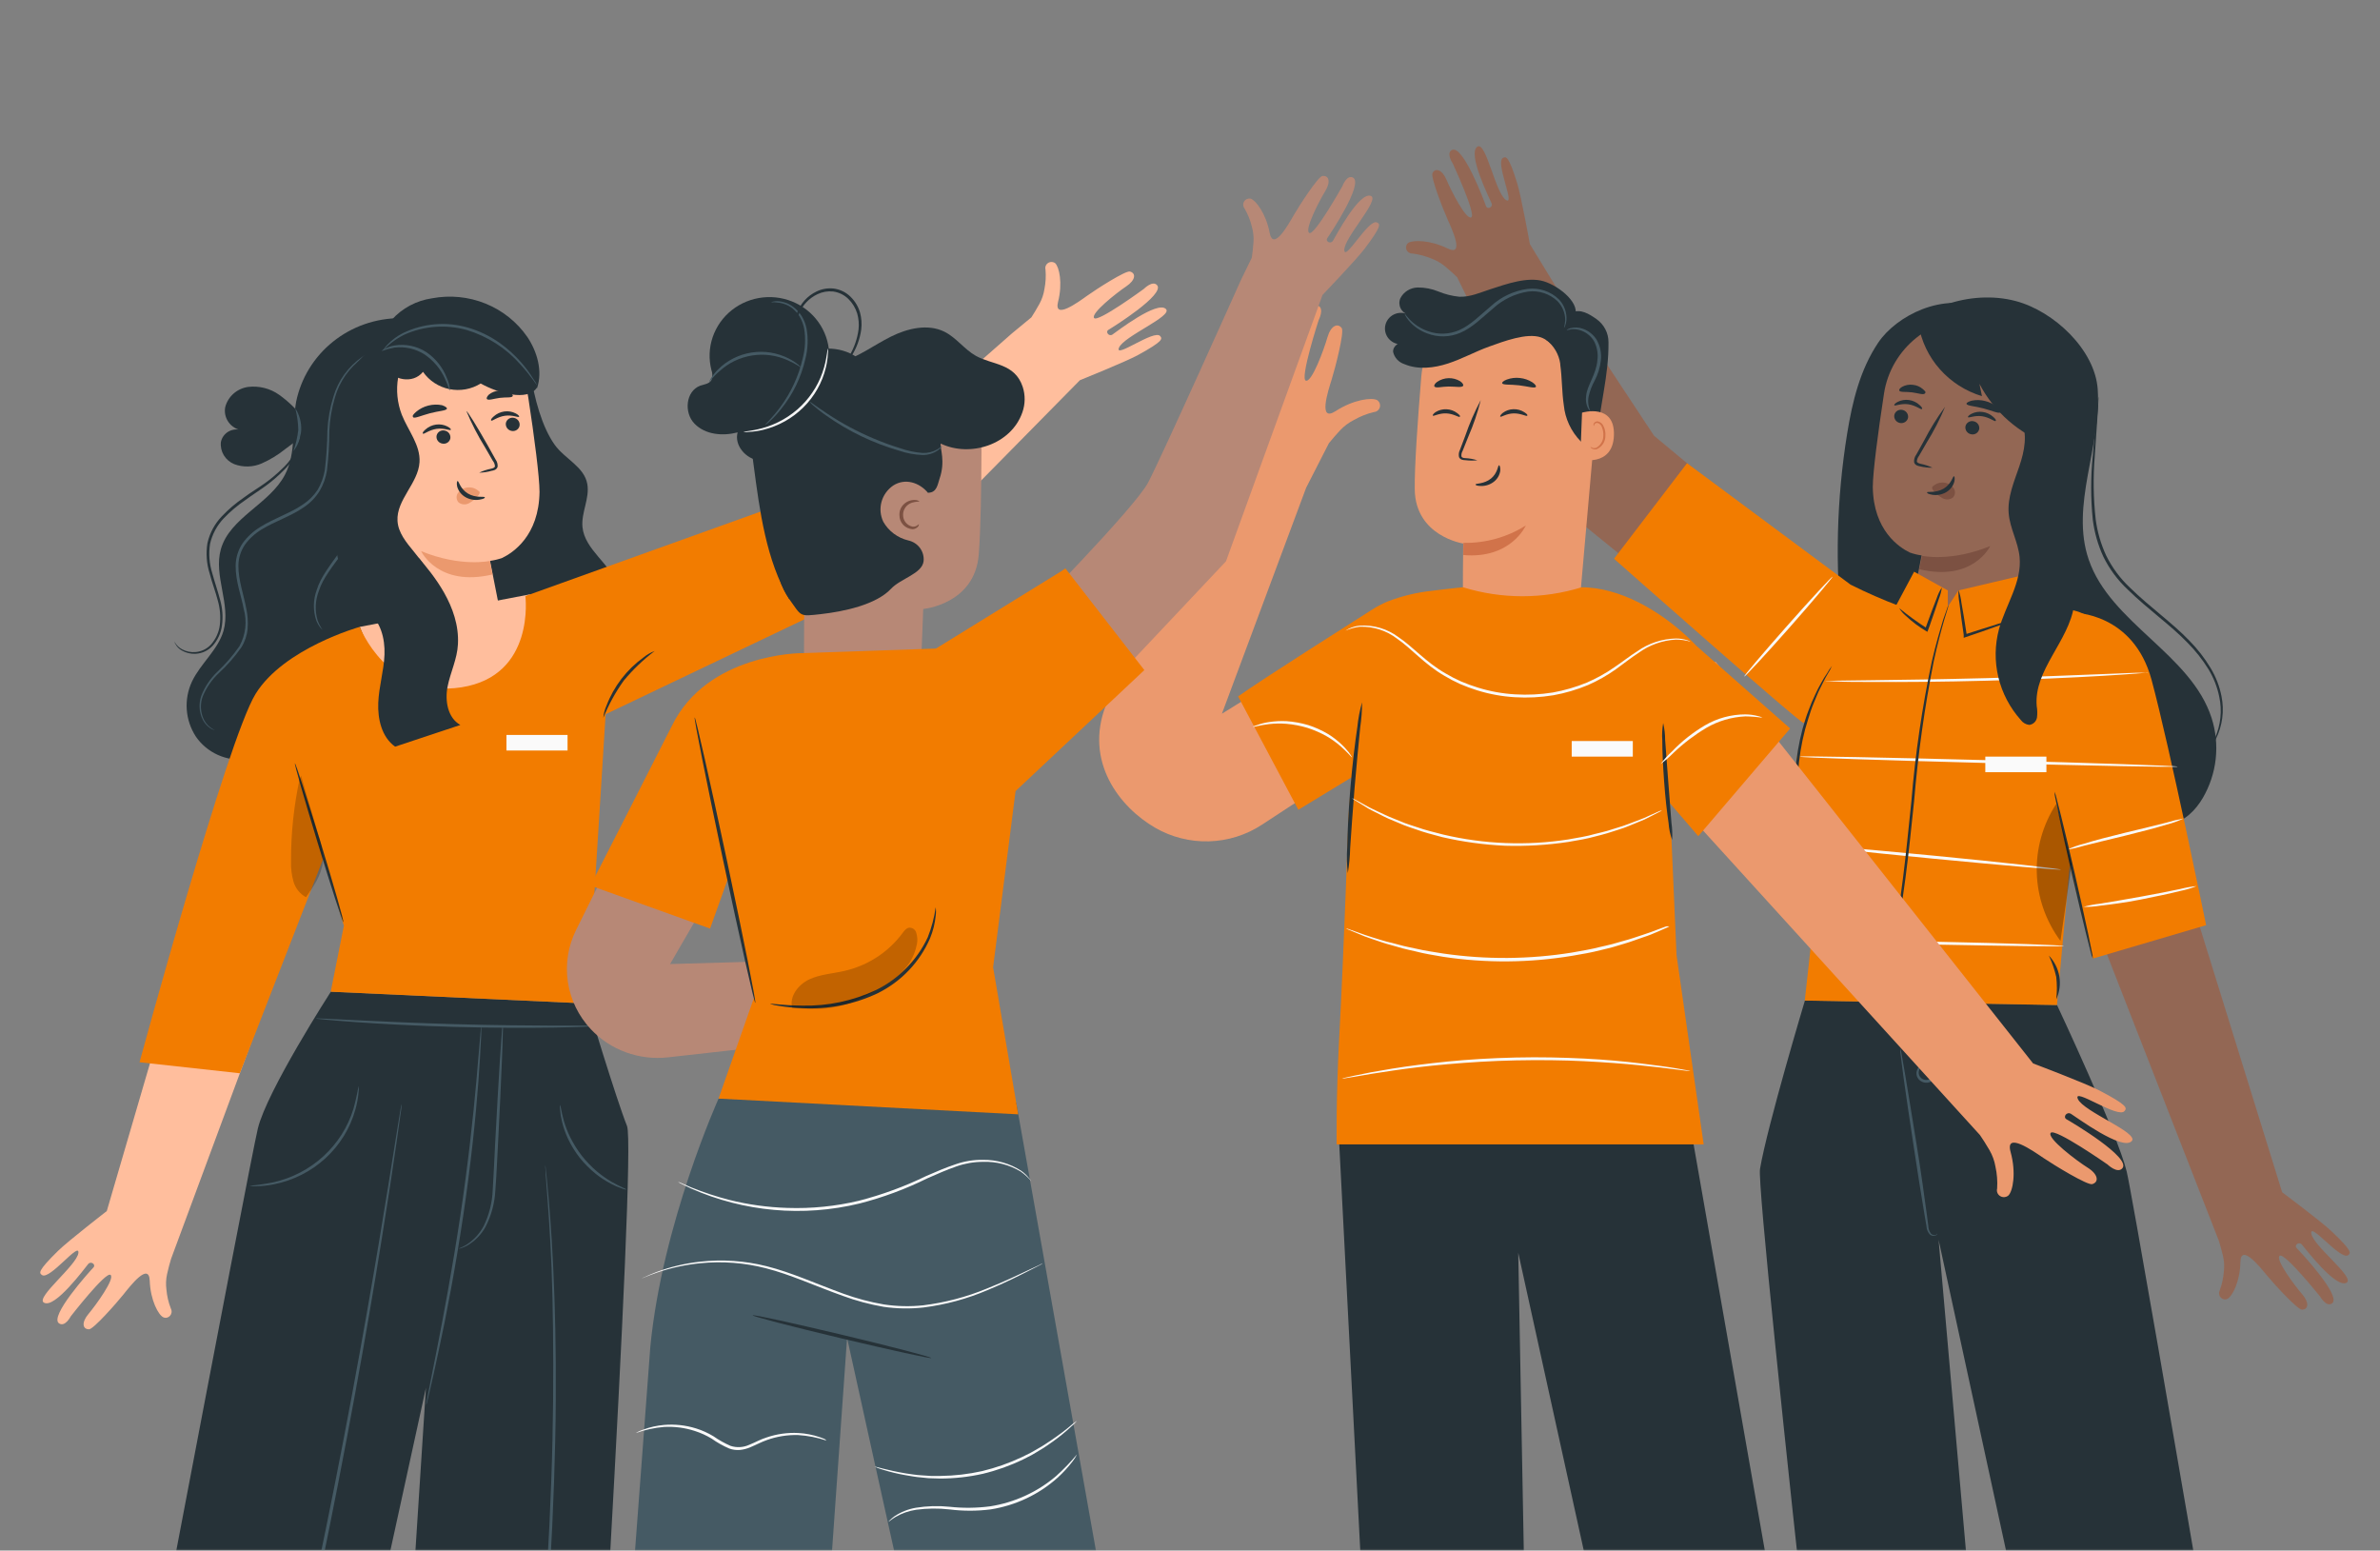 <svg width="568" height="370" viewBox="0 0 568 370" fill="none" xmlns="http://www.w3.org/2000/svg">
<rect x="0" y="0" width="568" height="370" fill="#808080" stroke="none"/>
<mask id="mask0_2637_41460" style="mask-type:alpha" maskUnits="userSpaceOnUse" x="0" y="0" width="568" height="370">
<rect width="568" height="370" fill="#D9D9D9"/>
</mask>
<g mask="url(#mask0_2637_41460)">
<path d="M473.349 73.621C463.74 69.575 452.562 75.355 448.247 81.765C443.931 88.175 442.068 95.847 440.835 103.466C438.304 119.108 437.907 135.011 439.656 150.755C440.165 155.393 441.09 160.437 444.708 163.471C448.327 166.506 453.152 166.598 457.601 165.836C461.622 165.153 465.71 163.655 468.323 160.581C472.344 155.865 471.821 149.008 471.393 142.874C469.911 121.717 472.178 100.469 478.094 80.07" fill="#263238"/>
<path d="M452.406 82.186C456.816 73.596 470.218 68.959 481.047 71.835C490.188 74.252 499.958 83.448 500.628 92.853C501.58 106.567 494.021 120.57 498.497 133.575C503.711 148.734 522.903 156.077 527.808 171.328C528.818 174.482 529.152 177.806 528.79 181.093C528.428 184.38 527.377 187.557 525.704 190.428C523.975 193.357 521.335 196.063 517.917 196.615C513.669 197.285 509.742 194.487 506.391 191.833C497.318 184.687 488.097 177.384 481.771 167.794C474.333 156.51 471.464 142.836 471.344 129.358C471.223 115.881 473.676 102.6 476.115 89.385" fill="#263238"/>
<path d="M490.645 98.829C490.991 96.137 490.782 93.405 490.029 90.795C489.277 88.184 487.997 85.749 486.266 83.632C484.534 81.516 482.387 79.763 479.95 78.476C477.514 77.19 474.838 76.396 472.083 76.143C461.079 75.118 451.282 83.157 449.634 93.876C448.186 103.269 446.953 112.766 446.953 116.208C447.087 126.598 453.292 130.657 455.799 131.853C456.702 132.173 457.636 132.401 458.586 132.536C458.593 132.548 458.597 132.561 458.597 132.575C458.597 132.589 458.593 132.603 458.586 132.615L456.228 144.542C455.155 152.358 459.618 159.32 467.566 160.463C475.514 161.606 481.799 155.603 483.019 147.787L490.645 98.829Z" fill="#936754"/>
<path d="M452.083 99.052C452.016 99.474 452.118 99.906 452.367 100.256C452.617 100.606 452.995 100.848 453.423 100.931C453.633 100.975 453.85 100.978 454.062 100.94C454.274 100.902 454.476 100.823 454.656 100.709C454.837 100.594 454.992 100.445 455.114 100.272C455.236 100.098 455.322 99.902 455.366 99.696C455.43 99.274 455.327 98.845 455.077 98.495C454.828 98.146 454.452 97.903 454.026 97.817C453.815 97.769 453.597 97.763 453.384 97.8C453.171 97.837 452.968 97.915 452.787 98.03C452.605 98.145 452.449 98.295 452.328 98.471C452.207 98.646 452.124 98.844 452.083 99.052Z" fill="#263238"/>
<path d="M452.082 96.713C452.256 96.95 453.65 96.214 455.446 96.477C457.242 96.74 458.421 97.79 458.649 97.62C458.877 97.449 458.649 97.121 458.1 96.635C457.402 95.991 456.516 95.577 455.567 95.452C454.647 95.325 453.711 95.481 452.886 95.899C452.229 96.24 451.988 96.595 452.082 96.713Z" fill="#263238"/>
<path d="M469.063 101.746C468.996 102.168 469.098 102.599 469.348 102.949C469.598 103.299 469.976 103.541 470.403 103.624C470.613 103.672 470.83 103.679 471.043 103.643C471.255 103.607 471.457 103.53 471.639 103.416C471.82 103.302 471.976 103.154 472.098 102.98C472.219 102.806 472.304 102.609 472.347 102.402C472.417 101.98 472.317 101.547 472.066 101.196C471.816 100.845 471.436 100.604 471.006 100.524C470.797 100.476 470.579 100.469 470.367 100.505C470.155 100.541 469.952 100.618 469.771 100.732C469.59 100.846 469.434 100.994 469.312 101.168C469.191 101.343 469.106 101.539 469.063 101.746Z" fill="#263238"/>
<path d="M469.667 99.552C469.841 99.802 471.249 99.066 473.031 99.329C474.814 99.591 476.02 100.642 476.248 100.472C476.476 100.301 476.248 99.972 475.685 99.473C474.986 98.842 474.107 98.434 473.165 98.304C472.246 98.174 471.309 98.331 470.485 98.751C469.828 99.092 469.587 99.447 469.667 99.552Z" fill="#263238"/>
<path d="M461.209 111.61C460.308 111.188 459.359 110.875 458.381 110.678C457.925 110.573 457.51 110.415 457.469 110.1C457.503 109.622 457.681 109.165 457.979 108.786C458.568 107.762 459.185 106.684 459.842 105.568C461.527 102.849 462.988 100.003 464.211 97.056C462.307 99.634 460.617 102.357 459.158 105.2C458.515 106.33 457.912 107.42 457.349 108.458C456.941 108.983 456.749 109.64 456.813 110.297C456.856 110.464 456.938 110.62 457.052 110.752C457.165 110.884 457.308 110.989 457.469 111.059C457.712 111.168 457.969 111.243 458.233 111.282C459.206 111.52 460.206 111.63 461.209 111.61Z" fill="#263238"/>
<path d="M458.706 132.628C458.706 132.628 465.554 134.165 474.976 130.303C474.976 130.303 470.956 138.894 458.062 135.833L458.706 132.628Z" fill="#7C5142"/>
<path d="M461.345 116.01C461.75 115.64 462.243 115.376 462.78 115.243C463.317 115.11 463.879 115.112 464.415 115.249C465.197 115.425 465.876 115.897 466.304 116.562C466.5 116.89 466.588 117.268 466.557 117.647C466.526 118.025 466.377 118.385 466.13 118.677C465.795 118.952 465.384 119.122 464.949 119.166C464.515 119.211 464.077 119.127 463.691 118.927C462.891 118.507 462.182 117.94 461.6 117.258C461.418 117.089 461.268 116.888 461.158 116.667C461.11 116.559 461.094 116.44 461.113 116.324C461.132 116.207 461.185 116.099 461.265 116.01" fill="#7C5142"/>
<path d="M466.317 113.633C466.022 113.633 465.741 115.485 463.864 116.602C461.988 117.718 459.964 117.219 459.91 117.482C459.857 117.744 460.313 117.915 461.184 118.073C462.324 118.245 463.49 118.022 464.481 117.442C465.43 116.881 466.121 115.982 466.411 114.933C466.598 114.145 466.451 113.646 466.317 113.633Z" fill="#263238"/>
<path d="M469.319 96.36C469.426 96.859 471.249 96.898 473.34 97.45C475.43 98.002 477.039 98.764 477.36 98.409C477.521 98.225 477.293 97.726 476.677 97.174C475.851 96.464 474.863 95.959 473.795 95.703C472.737 95.42 471.625 95.389 470.552 95.611C469.721 95.848 469.279 96.124 469.319 96.36Z" fill="#263238"/>
<path d="M453.276 93.22C453.53 93.667 454.83 93.43 456.318 93.628C457.806 93.825 458.998 94.284 459.374 93.903C459.749 93.522 459.374 93.299 458.891 92.839C458.229 92.266 457.399 91.912 456.519 91.828C455.646 91.713 454.759 91.874 453.986 92.288C453.396 92.603 453.168 92.997 453.276 93.22Z" fill="#263238"/>
<path d="M457.875 77.457C458.524 81.402 460.284 85.091 462.958 88.109C465.631 91.126 469.112 93.351 473.006 94.534L472.403 91.591C475.92 98.329 481.889 103.528 489.129 106.159C491.627 102.004 492.573 97.128 491.805 92.365C491.036 87.602 488.602 83.249 484.919 80.052C481.236 76.855 476.533 75.013 471.616 74.841C466.699 74.67 461.875 76.18 457.969 79.112" fill="#263238"/>
<path d="M526.504 179.38C527.31 178.403 528.003 177.341 528.568 176.214C529.992 173.08 530.363 169.584 529.627 166.231C529.153 163.913 528.278 161.692 527.041 159.663C525.608 157.351 523.908 155.208 521.974 153.279C517.954 149.101 512.593 145.397 507.808 140.694C505.387 138.437 503.407 135.766 501.965 132.813C500.686 130.031 499.842 127.078 499.458 124.051C498.936 118.949 498.936 113.809 499.458 108.708C499.794 104.36 500.142 100.826 500.37 98.422C500.49 97.253 500.571 96.334 500.638 95.624C500.66 95.297 500.709 94.972 500.785 94.652C500.821 94.98 500.821 95.31 500.785 95.638C500.785 96.347 500.705 97.28 500.638 98.436C500.477 100.945 500.236 104.452 499.941 108.734C499.517 113.809 499.589 118.911 500.155 123.972C500.548 126.931 501.383 129.817 502.635 132.537C504.053 135.428 505.992 138.044 508.358 140.261C513.129 144.924 518.436 148.628 522.497 152.871C524.454 154.855 526.164 157.06 527.59 159.439C528.84 161.519 529.715 163.794 530.177 166.165C530.868 169.611 530.398 173.184 528.836 176.345C528.4 177.187 527.865 177.976 527.242 178.697C527.014 178.942 526.767 179.171 526.504 179.38Z" fill="#263238"/>
<path d="M490.908 239.805C490.908 239.805 505.356 270.557 507.54 279.529C509.725 288.501 550.066 525.554 550.066 525.554L512.995 527.761L462.656 295.857L482.907 526.079L446.439 529.061C446.439 529.061 418.87 285.781 420.036 278.924C421.805 268.56 430.758 238.741 430.758 238.741L490.908 239.805Z" fill="#263238"/>
<path d="M462.364 294.373C462.364 294.373 462.364 294.57 462.056 294.767C461.83 294.878 461.577 294.925 461.326 294.902C461.075 294.878 460.835 294.786 460.635 294.635C460.099 294.08 459.789 293.351 459.764 292.586L459.281 289.762C458.571 285.571 457.646 279.765 456.681 273.368C455.716 266.971 454.845 261.151 454.269 256.948C454.014 254.938 453.8 253.257 453.626 251.956C453.516 251.349 453.467 250.733 453.478 250.117C453.678 250.702 453.817 251.305 453.894 251.917C454.121 253.23 454.403 254.872 454.751 256.869C455.462 261.06 456.386 266.853 457.432 273.263C458.477 279.673 459.255 285.479 459.831 289.683C459.965 290.721 460.099 291.667 460.206 292.52C460.202 293.212 460.438 293.884 460.876 294.425C461.033 294.569 461.229 294.666 461.44 294.706C461.651 294.745 461.869 294.725 462.069 294.648C462.27 294.517 462.324 294.346 462.364 294.373Z" fill="#455A64"/>
<path d="M458.574 254.792C458.574 254.792 458.574 254.582 458.923 254.385C459.365 254.136 459.887 254.061 460.384 254.175C460.774 254.25 461.132 254.439 461.41 254.719C461.688 254.998 461.872 255.354 461.938 255.738C462.025 256.213 461.956 256.702 461.742 257.137C461.528 257.571 461.179 257.927 460.745 258.155C460.304 258.35 459.813 258.412 459.336 258.332C458.858 258.252 458.416 258.035 458.065 257.709C457.783 257.444 457.577 257.113 457.467 256.746C457.356 256.38 457.345 255.992 457.435 255.62C457.757 254.306 458.668 254.07 458.655 254.149C458.288 254.602 458.036 255.133 457.917 255.699C457.873 255.984 457.903 256.275 458.004 256.546C458.104 256.817 458.273 257.059 458.494 257.249C458.757 257.476 459.081 257.625 459.427 257.678C459.774 257.732 460.129 257.688 460.451 257.551C460.753 257.384 460.997 257.132 461.152 256.828C461.308 256.523 461.367 256.181 461.322 255.843C461.285 255.565 461.167 255.302 460.981 255.088C460.796 254.873 460.551 254.716 460.276 254.635C459.707 254.492 459.106 254.548 458.574 254.792Z" fill="#455A64"/>
<path d="M394.747 103.979L372.03 69.575L365.114 58.252C365.114 58.252 363.063 46.902 362.085 43.71C360.048 37.142 359.405 37.313 358.708 37.681C356.724 38.653 361.83 49.372 359.364 47.691C356.898 46.009 354.674 33.871 352.663 34.962C349.983 36.407 355.571 47.52 355.974 48.505C356.376 49.49 354.942 50.068 354.633 49.175C354.178 47.861 349.125 34.41 346.498 35.802C345.051 36.564 346.699 38.995 346.699 38.995C346.699 38.995 352.382 51.25 351.122 51.868C349.862 52.485 346.257 45.392 345.225 42.922C344.193 40.453 342.544 39.967 341.874 41.306C341.378 42.226 344.367 49.871 345.453 52.301C346.538 54.731 349.621 61.313 345.453 59.277C341.285 57.24 337.21 57.24 336.071 57.963C335.84 58.16 335.677 58.422 335.604 58.713C335.532 59.005 335.554 59.311 335.667 59.59C335.781 59.869 335.98 60.106 336.237 60.269C336.495 60.431 336.797 60.512 337.103 60.498C338.676 60.698 340.214 61.109 341.673 61.72C342.867 62.165 343.974 62.809 344.943 63.625C346.083 64.57 346.994 65.424 347.758 66.16L353.4 77.654L378.315 125.587L430.491 167.938L443.652 144.687L394.747 103.979Z" fill="#936754"/>
<path d="M529.507 296.002C529.828 297.014 530.177 298.196 530.512 299.615C530.809 300.836 530.886 302.098 530.74 303.345C530.629 304.897 530.3 306.427 529.761 307.89C529.118 309.204 530.418 310.518 531.584 309.94C532.75 309.362 534.6 305.815 534.68 301.204C534.761 296.593 539.331 302.307 541.033 304.37C542.735 306.432 548.31 312.527 549.369 312.514C550.924 312.514 551.178 310.859 549.436 308.849C547.694 306.839 542.882 300.442 544.075 299.654C545.268 298.866 553.712 309.401 553.712 309.401C553.712 309.401 555.159 311.949 556.526 311.043C558.979 309.388 549.088 298.813 548.109 297.828C547.439 297.145 548.659 296.199 549.342 296.974C550.026 297.749 557.585 307.706 560.064 306.051C561.994 304.738 552.023 297.276 551.607 294.36C551.192 291.444 558.59 300.81 560.386 299.523C561.043 299.037 561.485 298.59 556.446 293.822C554.006 291.496 544.652 284.508 544.652 284.508L524.829 220.641L500.223 221.035L529.507 296.002Z" fill="#936754"/>
<path d="M453.387 144.648C449.383 143.141 445.464 141.426 441.646 139.511L402.618 110.533L385.195 133.337C385.195 133.337 429.731 172.746 430.469 172.535C431.206 172.325 453.387 144.648 453.387 144.648Z" fill="#F27C00"/>
<path d="M456.329 144.557L453.38 144.649C449.216 144.786 445.194 146.17 441.857 148.615C438.519 151.06 436.025 154.448 434.711 158.323C431.735 167.098 431.91 169.962 429.846 176.517C424.914 192.175 433.772 211.183 433.772 211.183L430.717 238.768L490.907 239.832L493.936 206.624L505.18 156.905C505.18 156.905 502.688 146.238 493.118 145.371C488.159 144.898 456.329 144.557 456.329 144.557Z" fill="#F27C00"/>
<path d="M494.89 146.211C494.89 146.211 509.15 146.145 513.493 162.263C517.835 178.381 526.506 220.771 526.506 220.771L499.487 228.732L484.959 170.552C483.952 167.254 483.557 163.806 483.793 160.372C484.235 154.552 486.46 146.999 494.89 146.211Z" fill="#F27C00"/>
<path d="M452.055 145.344L456.813 136.425L464.854 140.891V144.766L467.4 140.891L486.365 136.425V147.446L464.224 149.81L452.055 145.344Z" fill="#F27C00"/>
<path d="M437.207 158.9C436.925 159.557 436.588 160.189 436.202 160.792C435.853 161.383 435.438 162.106 435.022 162.986C434.607 163.866 434.057 164.825 433.602 165.968C433.146 167.11 432.583 168.319 432.141 169.685C431.698 171.051 431.229 172.509 430.801 174.046C429.018 180.824 428.563 187.871 429.46 194.814C429.702 196.404 429.889 197.928 430.238 199.32C430.493 200.622 430.815 201.911 431.203 203.182C431.497 204.377 431.913 205.402 432.221 206.322C432.471 207.112 432.766 207.889 433.106 208.647C433.404 209.297 433.65 209.969 433.843 210.656C433.464 210.047 433.133 209.41 432.851 208.752C432.471 208.005 432.136 207.237 431.846 206.453C431.511 205.533 431.055 204.509 430.734 203.327C430.305 202.033 429.947 200.717 429.661 199.386C429.299 197.98 429.085 196.456 428.817 194.841C428.364 191.356 428.239 187.839 428.442 184.332C428.702 180.806 429.29 177.31 430.197 173.889C430.667 172.325 431.082 170.841 431.631 169.488C432.086 168.222 432.609 166.981 433.2 165.771C433.653 164.761 434.158 163.774 434.714 162.815C435.117 162.067 435.565 161.344 436.054 160.647C436.384 160.032 436.77 159.448 437.207 158.9Z" fill="#263238"/>
<path d="M463.432 140.194C463.309 141.117 463.071 142.022 462.722 142.887C462.199 144.529 461.381 146.828 460.55 149.245C460.403 149.626 460.269 150.007 460.135 150.375L459.987 150.769L459.626 150.559C457.893 149.534 456.284 148.323 454.828 146.946C454.2 146.424 453.665 145.802 453.246 145.107C455.375 146.861 457.613 148.485 459.947 149.968L459.438 150.151L459.853 149.009C460.738 146.539 461.582 144.319 462.212 142.73C462.504 141.836 462.914 140.983 463.432 140.194Z" fill="#263238"/>
<path d="M479.007 148.392C478.098 148.89 477.136 149.291 476.139 149.587C474.343 150.257 471.85 151.124 469.049 152.057L468.647 152.201V151.794V151.453C468.205 148.51 467.856 145.843 467.629 143.912C467.438 142.873 467.361 141.816 467.401 140.76C467.751 141.76 467.989 142.796 468.111 143.847C468.46 145.751 468.902 148.418 469.344 151.347V151.689L468.888 151.413C471.69 150.494 474.249 149.692 476.059 149.141C477.008 148.779 477.998 148.528 479.007 148.392Z" fill="#263238"/>
<path d="M488.977 228.036C490.289 229.409 491.157 231.133 491.469 232.99C491.782 234.847 491.525 236.752 490.732 238.466C490.937 236.685 490.937 234.888 490.732 233.107C490.331 231.361 489.743 229.661 488.977 228.036Z" fill="#263238"/>
<path d="M524.213 211.443C522.969 211.955 521.676 212.342 520.353 212.599C517.94 213.217 514.59 213.913 510.851 214.662C507.111 215.41 503.694 215.831 501.228 216.12C499.899 216.336 498.553 216.433 497.207 216.409C498.523 216.04 499.868 215.781 501.228 215.634C503.667 215.227 507.058 214.675 510.784 213.992C514.509 213.309 517.873 212.678 520.313 212.14C521.592 211.807 522.896 211.574 524.213 211.443Z" fill="#FAFAFA"/>
<path d="M521.141 195.312C519.855 195.927 518.508 196.411 517.121 196.757C514.628 197.519 511.143 198.439 507.283 199.385C503.423 200.33 499.925 201.158 497.406 201.802C496.062 202.212 494.692 202.537 493.305 202.774C494.592 202.165 495.939 201.685 497.325 201.342C499.818 200.567 503.303 199.647 507.163 198.715C511.023 197.782 514.521 196.955 517.04 196.298C518.384 195.883 519.754 195.554 521.141 195.312Z" fill="#FAFAFA"/>
<path d="M499.459 228.731C499.243 228.235 499.077 227.72 498.963 227.194C498.681 226.064 498.306 224.645 497.877 222.951C496.993 219.365 495.813 214.399 494.54 208.908C493.267 203.417 492.181 198.399 491.404 194.813C491.055 193.119 490.774 191.687 490.533 190.531C490.404 190.01 490.327 189.477 490.305 188.941C490.537 189.426 490.704 189.938 490.801 190.465L491.886 194.708C492.784 198.294 493.964 203.26 495.223 208.764C496.483 214.268 497.596 219.273 498.36 222.846C498.708 224.553 499.003 225.985 499.231 227.141C499.377 227.659 499.454 228.193 499.459 228.731Z" fill="#263238"/>
<path d="M519.696 182.938C519.696 183.122 499.499 182.741 474.597 182.084C449.696 181.428 429.512 180.771 429.512 180.561C429.512 180.351 449.709 180.745 474.611 181.401C499.512 182.058 519.696 182.741 519.696 182.938Z" fill="#FAFAFA"/>
<path d="M512.779 160.437C512.527 160.51 512.265 160.55 512.002 160.555L509.764 160.739C507.807 160.896 504.992 161.08 501.494 161.29C494.512 161.698 484.862 162.144 474.194 162.433C463.525 162.722 453.862 162.775 446.88 162.735C443.382 162.735 440.554 162.735 438.597 162.63L436.345 162.551C436.081 162.549 435.816 162.527 435.555 162.486C435.817 162.449 436.083 162.449 436.345 162.486L438.597 162.42L446.866 162.315C453.862 162.236 463.512 162.092 474.18 161.816C484.849 161.54 494.485 161.159 501.468 160.87L509.75 160.542H512.002C512.256 160.478 512.517 160.443 512.779 160.437Z" fill="#FAFAFA"/>
<path d="M416.269 161.449C416.122 161.317 420.732 155.879 426.549 149.298C432.365 142.717 437.271 137.476 437.364 137.594C437.458 137.712 432.901 143.15 427.085 149.745C421.268 156.339 416.416 161.528 416.269 161.449Z" fill="#FAFAFA"/>
<path d="M491.863 207.504C491.863 207.701 478.085 206.506 461.131 204.877C444.177 203.248 430.44 201.724 430.453 201.527C430.467 201.33 444.231 202.538 461.198 204.154C478.166 205.77 491.876 207.372 491.863 207.504Z" fill="#FAFAFA"/>
<path d="M492.545 225.736C492.545 225.933 479.142 225.736 462.711 225.421C446.28 225.106 432.891 224.607 432.891 224.423C432.891 224.239 446.293 224.423 462.724 224.738C479.156 225.053 492.545 225.553 492.545 225.736Z" fill="#FAFAFA"/>
<path d="M452.055 238.557C452.023 238.234 452.023 237.908 452.055 237.585C452.055 236.954 452.055 236.009 452.055 234.813C452.055 232.396 452.243 228.902 452.538 224.593C452.685 222.439 452.873 220.088 453.141 217.566C453.409 215.044 453.798 212.311 454.16 209.526C454.883 203.865 455.5 197.625 456.17 191.136C457.087 179.92 458.721 168.772 461.062 157.757C462.04 153.554 463.045 150.191 463.742 147.892C464.118 146.802 464.426 145.922 464.667 145.265C464.753 144.951 464.875 144.647 465.029 144.358C464.988 144.681 464.911 144.998 464.801 145.304C464.587 145.974 464.332 146.867 463.997 147.931C463.327 150.243 462.402 153.619 461.491 157.823C459.302 168.838 457.741 179.964 456.813 191.149C456.143 197.717 455.473 203.944 454.749 209.54C454.361 212.364 453.958 215.043 453.664 217.552C453.369 220.061 453.154 222.426 452.967 224.567C452.618 228.863 452.417 232.344 452.283 234.748L452.122 237.519C452.136 237.867 452.114 238.214 452.055 238.557Z" fill="#263238"/>
<path d="M488.386 180.549H473.805V184.266H488.386V180.549Z" fill="#FAFAFA"/>
<g opacity="0.3">
<path d="M490.72 191.858C487.523 196.772 485.91 202.515 486.092 208.34C486.274 214.165 488.241 219.802 491.739 224.515C492.632 218.384 493.526 212.254 494.419 206.124" fill="black"/>
</g>
<path d="M482.279 100.09C483.995 103.545 483.15 107.683 481.904 111.335C480.657 114.987 479.063 118.678 479.384 122.513C479.679 126.073 481.636 129.344 481.984 132.904C482.587 138.894 478.674 144.332 477.066 150.152C476.064 153.905 476.016 157.842 476.925 161.618C477.834 165.394 479.672 168.894 482.279 171.813C482.514 172.136 482.816 172.407 483.165 172.608C483.513 172.809 483.901 172.937 484.303 172.982C484.765 172.919 485.193 172.711 485.524 172.389C485.855 172.066 486.071 171.648 486.139 171.196C486.251 170.291 486.228 169.375 486.072 168.477C485.335 159.886 493.765 153.002 494.985 144.464C495.789 138.907 493.443 133.416 493.095 127.82C492.653 120.78 495.36 113.949 496.244 106.947C496.652 104.56 496.51 102.114 495.829 99.788C495.48 98.629 494.848 97.57 493.989 96.703C493.13 95.835 492.069 95.186 490.897 94.809C489.709 94.487 488.441 94.604 487.336 95.14C486.231 95.675 485.365 96.591 484.906 97.713" fill="#263238"/>
<path d="M319.987 152.713L291.614 170.316L311.718 116.392L317.146 105.765C317.87 104.872 318.754 103.847 319.826 102.678C320.769 101.68 321.879 100.849 323.11 100.222C324.6 99.37 326.206 98.733 327.881 98.33C328.213 98.307 328.53 98.182 328.786 97.973C329.042 97.764 329.225 97.482 329.309 97.166C329.394 96.851 329.375 96.517 329.256 96.212C329.137 95.907 328.923 95.646 328.645 95.466C327.372 94.81 323.043 95.322 318.768 98.094C314.492 100.865 316.945 93.325 317.803 90.58C318.66 87.834 320.872 79.23 320.215 78.298C319.25 76.984 317.602 77.707 316.811 80.465C316.02 83.224 313.085 91.342 311.637 90.829C310.19 90.317 314.707 76.38 314.707 76.38C314.707 76.38 316.167 73.555 314.506 72.912C311.503 71.756 307.804 86.889 307.496 88.334C307.282 89.345 305.673 88.846 305.968 87.782C306.263 86.718 310.807 74.002 307.764 72.794C305.419 71.861 304.601 85.22 302.175 87.335C299.75 89.45 303.851 77.273 301.572 76.472C300.728 76.17 300.058 76.064 298.744 83.394C298.101 86.954 297.404 99.434 297.404 99.434L290.797 112.202L290.958 112.346L263.912 168.332C258.725 181.757 267.195 192.608 275.679 197.52C279.561 199.765 284.01 200.89 288.515 200.764C293.021 200.639 297.398 199.268 301.143 196.811L333.912 175.36L319.987 152.713Z" fill="#EB996E"/>
<path d="M472.524 270.846C473.207 271.831 473.958 273.013 474.789 274.432C475.497 275.654 475.983 276.988 476.223 278.373C476.605 280.098 476.741 281.866 476.625 283.627C476.536 283.962 476.558 284.316 476.688 284.638C476.818 284.959 477.049 285.232 477.347 285.416C477.646 285.601 477.996 285.687 478.348 285.663C478.701 285.639 479.036 285.506 479.305 285.283C480.377 284.258 481.222 279.897 479.841 274.892C478.461 269.887 485.202 274.642 487.708 276.337C490.215 278.031 498.189 282.905 499.328 282.563C500.99 282.064 500.762 280.212 498.216 278.623C495.67 277.033 488.446 271.582 489.411 270.334C490.376 269.086 502.974 277.874 502.974 277.874C502.974 277.874 505.346 280.173 506.525 278.767C508.643 276.232 494.557 267.864 493.203 267.102C492.252 266.577 493.203 265.184 494.249 265.789C495.294 266.393 506.592 274.826 508.777 272.265C510.452 270.294 497.264 265.276 495.897 262.255C494.53 259.234 505.507 267.063 507.035 265.119C507.598 264.396 507.919 263.805 500.95 260.18C497.573 258.419 485.216 253.769 485.216 253.769L409.425 157.876L387.445 177.291L472.524 270.846Z" fill="#EB996E"/>
<path d="M381.424 93.379L376.693 147.171L349.205 145.017C349.03 141.877 349.205 129.7 349.205 129.7C349.205 129.7 337.772 127.966 337.638 116.761C337.558 111.31 338.362 100.065 339.193 89.937C339.636 84.522 342.228 79.493 346.413 75.931C350.599 72.37 356.043 70.56 361.575 70.89C364.399 71.05 367.162 71.764 369.7 72.989C372.237 74.214 374.498 75.926 376.349 78.023C378.2 80.12 379.603 82.559 380.474 85.197C381.346 87.834 381.669 90.617 381.424 93.379Z" fill="#EB996E"/>
<path d="M349.246 129.542C354.524 129.64 359.712 128.195 364.149 125.391C364.149 125.391 360.624 133.456 349.219 132.445L349.246 129.542Z" fill="#D1734A"/>
<path d="M341.952 99.183C342.139 99.393 343.426 98.566 345.182 98.644C346.938 98.723 348.184 99.669 348.385 99.459C348.586 99.249 348.291 98.986 347.755 98.566C347.026 98.018 346.144 97.701 345.226 97.659C344.309 97.617 343.4 97.851 342.622 98.329C342.059 98.71 341.858 99.078 341.952 99.183Z" fill="#263238"/>
<path d="M358.04 99.421C358.254 99.618 359.461 98.686 361.216 98.646C362.972 98.607 364.285 99.421 364.473 99.211C364.661 99.001 364.352 98.738 363.776 98.357C363.001 97.861 362.088 97.613 361.163 97.648C360.249 97.672 359.367 97.98 358.643 98.528C358.12 98.948 357.946 99.329 358.04 99.421Z" fill="#263238"/>
<path d="M352.581 109.837C351.656 109.545 350.696 109.373 349.726 109.324C349.27 109.324 348.855 109.193 348.774 108.891C348.733 108.434 348.836 107.975 349.069 107.577C349.498 106.509 349.945 105.392 350.41 104.228C351.641 101.389 352.641 98.459 353.398 95.466C351.937 98.203 350.7 101.049 349.699 103.978C349.257 105.147 348.841 106.264 348.426 107.341C348.153 107.873 348.073 108.479 348.198 109.062C348.262 109.217 348.362 109.356 348.49 109.468C348.618 109.58 348.77 109.661 348.935 109.705C349.184 109.775 349.441 109.81 349.699 109.81C350.655 109.929 351.622 109.938 352.581 109.837Z" fill="#263238"/>
<path d="M357.759 111.02C357.464 111.02 357.464 112.872 355.829 114.199C354.194 115.525 352.17 115.328 352.157 115.591C352.143 115.854 352.612 115.946 353.497 115.972C354.614 115.985 355.7 115.613 356.566 114.921C357.386 114.264 357.919 113.324 358.054 112.294C358.094 111.48 357.879 111.007 357.759 111.02Z" fill="#263238"/>
<path d="M358.504 91.446C358.678 91.919 360.434 91.696 362.524 91.945C364.615 92.195 366.25 92.734 366.545 92.313C366.666 92.116 366.371 91.669 365.701 91.223C364.806 90.654 363.786 90.303 362.725 90.198C361.674 90.075 360.608 90.201 359.616 90.566C358.812 90.868 358.437 91.236 358.504 91.446Z" fill="#263238"/>
<path d="M342.342 92.234C342.704 92.694 344.085 92.234 345.76 92.234C347.435 92.234 348.856 92.537 349.178 92.077C349.325 91.84 349.097 91.394 348.481 90.973C347.648 90.466 346.682 90.21 345.702 90.238C344.723 90.266 343.773 90.577 342.972 91.131C342.383 91.551 342.182 92.024 342.342 92.234Z" fill="#263238"/>
<path d="M369.012 81.095C370.839 82.499 372.039 84.543 372.362 86.796V87.019C372.818 90.211 372.724 93.469 373.207 96.661C373.518 99.9 374.934 102.94 377.227 105.292C378.219 106.198 379.908 106.828 380.779 105.764C381.059 105.324 381.204 104.813 381.194 104.293C381.798 96.582 383.955 89.738 383.875 81.66C383.879 80.58 383.62 79.514 383.118 78.552C382.617 77.59 381.889 76.76 380.993 76.129C379.278 74.908 377.174 73.66 375.257 74.54C373.341 75.42 370.861 78.954 369.374 80.438" fill="#263238"/>
<path d="M377.562 98.475C377.763 98.396 385.415 96.202 385.174 103.861C384.933 111.519 377.133 109.706 377.133 109.483C377.133 109.26 377.562 98.475 377.562 98.475Z" fill="#EB996E"/>
<path d="M379.601 106.62C379.601 106.62 379.735 106.725 379.963 106.83C380.289 106.961 380.655 106.961 380.982 106.83C381.498 106.532 381.923 106.105 382.215 105.592C382.507 105.08 382.655 104.5 382.644 103.914C382.679 103.259 382.569 102.605 382.322 101.996C382.256 101.755 382.131 101.533 381.958 101.35C381.786 101.167 381.57 101.028 381.33 100.945C381.175 100.897 381.007 100.905 380.857 100.968C380.707 101.03 380.585 101.143 380.513 101.286C380.405 101.497 380.446 101.641 380.405 101.654C380.365 101.667 380.245 101.523 380.312 101.208C380.364 101.02 380.477 100.854 380.633 100.735C380.856 100.583 381.13 100.522 381.397 100.564C381.708 100.644 381.993 100.799 382.227 101.015C382.461 101.23 382.636 101.5 382.737 101.799C383.053 102.472 383.192 103.213 383.139 103.953C383.155 104.635 382.966 105.307 382.594 105.885C382.222 106.462 381.684 106.918 381.049 107.198C380.836 107.248 380.614 107.253 380.399 107.212C380.184 107.171 379.981 107.086 379.802 106.961C379.615 106.817 379.574 106.633 379.601 106.62Z" fill="#D1734A"/>
<path d="M375.661 75.789C377.578 72.715 372.31 68.314 368.451 67.132C364.591 65.95 359.511 67.776 355.665 69.024C353.252 69.812 350.826 70.915 348.28 70.81C346.574 70.638 344.904 70.222 343.321 69.575C341.741 68.916 340.039 68.585 338.322 68.603C337.464 68.626 336.628 68.876 335.903 69.326C335.179 69.778 334.593 70.413 334.207 71.165C334.039 71.549 333.958 71.963 333.969 72.381C333.981 72.799 334.084 73.209 334.273 73.583C334.461 73.958 334.73 74.288 335.061 74.551C335.393 74.813 335.778 75.003 336.191 75.106C335.648 74.816 335.042 74.66 334.425 74.65C333.807 74.64 333.196 74.776 332.643 75.047C332.091 75.319 331.614 75.717 331.252 76.208C330.891 76.699 330.656 77.268 330.567 77.867C330.478 78.466 330.539 79.078 330.743 79.649C330.948 80.221 331.29 80.735 331.741 81.149C332.192 81.563 332.738 81.864 333.333 82.026C333.928 82.188 334.555 82.207 335.159 82.081C334.047 81.253 332.345 82.619 332.479 83.986C332.629 84.656 332.955 85.277 333.425 85.787C333.895 86.296 334.493 86.676 335.159 86.889C338.416 88.281 342.222 87.834 345.599 86.731C348.977 85.628 352.1 83.88 355.437 82.685C358.774 81.49 364.39 79.349 367.74 80.504C370.22 81.358 371.935 84.275 373.329 83.631C373.989 83.288 374.557 82.798 374.988 82.2C375.419 81.602 375.7 80.913 375.808 80.189C375.994 78.737 375.944 77.265 375.661 75.828" fill="#263238"/>
<path d="M335.242 74.829C335.242 74.829 335.644 75.394 336.489 76.301C337.695 77.535 339.183 78.472 340.831 79.033C343.246 79.899 345.911 79.804 348.256 78.77C350.936 77.601 353.188 75.263 355.815 73.056C358.236 70.825 361.303 69.384 364.593 68.931C365.955 68.767 367.336 68.91 368.632 69.349C369.929 69.789 371.105 70.513 372.072 71.467C372.694 72.131 373.172 72.913 373.476 73.764C373.78 74.616 373.904 75.519 373.841 76.419C373.801 76.901 373.688 77.375 373.506 77.825C373.372 78.127 373.278 78.271 373.251 78.258C373.402 77.65 373.501 77.03 373.546 76.406C373.55 74.701 372.877 73.062 371.67 71.834C370.753 70.973 369.652 70.323 368.446 69.932C367.24 69.541 365.961 69.419 364.701 69.575C361.547 70.07 358.619 71.484 356.297 73.634C353.724 75.788 351.379 78.192 348.537 79.401C347.292 79.942 345.949 80.234 344.586 80.261C343.224 80.288 341.87 80.049 340.603 79.558C338.895 78.938 337.383 77.886 336.221 76.511C335.908 76.14 335.634 75.74 335.403 75.316C335.326 75.162 335.272 74.998 335.242 74.829Z" fill="#455A64"/>
<path d="M379.558 98.119C379.558 98.119 379.223 97.909 378.928 97.305C378.532 96.431 378.397 95.465 378.54 94.52C378.7 92.05 380.939 89.41 381.22 85.995C381.444 84.417 381.163 82.811 380.416 81.397C379.752 80.284 378.729 79.419 377.508 78.94C376.689 78.597 375.791 78.474 374.908 78.586C374.278 78.691 373.943 78.835 373.916 78.77C373.889 78.704 374.184 78.494 374.841 78.297C375.789 78.064 376.786 78.11 377.709 78.428C379.091 78.905 380.264 79.832 381.032 81.055C381.907 82.57 382.264 84.319 382.051 86.047C381.854 87.734 381.345 89.372 380.55 90.881C379.91 92.047 379.436 93.293 379.143 94.585C378.901 95.777 379.046 97.013 379.558 98.119Z" fill="#455A64"/>
<path d="M403.134 267.064L448.059 523.243L412.637 527.473L362.338 298.945L366.533 524.176H332.611L319.195 264.817L403.134 267.064Z" fill="#263238"/>
<path d="M322.517 185.527L309.852 193.238L295.484 166.178C301.797 161.711 322.034 148.943 327.168 145.659C328.437 144.825 329.783 144.108 331.188 143.518C334.604 142.208 338.183 141.351 341.83 140.97C345.073 140.536 347.539 140.326 349.134 140.129C358.366 142.993 368.275 142.993 377.507 140.129C378.619 140.129 379.705 140.26 380.75 140.378C390.132 141.692 399.232 148.142 404.875 154.132L427.23 173.836L405.303 199.53L398.522 191.648L400.117 227.943L406.59 273.079H319.006C319.006 273.079 318.818 262.439 319.609 247.647C320.734 226.84 321.847 194.486 321.847 194.486" fill="#F27C00"/>
<path d="M321.662 208.344C321.993 206.367 322.181 204.37 322.225 202.367C322.48 198.689 322.815 193.592 323.284 187.918C323.753 182.243 324.276 177.225 324.624 173.547C324.922 171.572 325.07 169.579 325.067 167.583C324.513 169.508 324.136 171.477 323.941 173.468C323.391 177.133 322.775 182.217 322.292 187.839C321.81 193.461 321.595 198.584 321.515 202.288C321.381 204.307 321.43 206.334 321.662 208.344Z" fill="#263238"/>
<path d="M396.929 172.535C396.688 173.892 396.616 175.273 396.714 176.647C396.714 179.182 396.875 182.689 397.157 186.551C397.438 190.413 397.84 193.894 398.215 196.403C398.309 197.779 398.593 199.136 399.06 200.436C399.148 199.068 399.094 197.695 398.899 196.338C398.671 193.435 398.416 190.124 398.135 186.473C397.853 182.821 397.626 179.51 397.398 176.62C397.398 175.246 397.24 173.875 396.929 172.535Z" fill="#263238"/>
<path d="M389.679 176.83H375.098V180.548H389.679V176.83Z" fill="#FAFAFA"/>
<path d="M403.416 153.107C402.284 152.78 401.11 152.616 399.931 152.621C396.706 152.81 393.608 153.92 391.018 155.813C389.316 156.916 387.574 158.296 385.657 159.688C383.563 161.176 381.318 162.449 378.956 163.484C376.316 164.583 373.561 165.394 370.741 165.901C367.705 166.405 364.62 166.564 361.547 166.374C358.472 166.195 355.433 165.639 352.5 164.719C351.105 164.286 349.736 163.778 348.399 163.195C347.127 162.621 345.892 161.972 344.7 161.251C339.942 158.506 336.779 154.683 333.442 152.424C330.908 150.461 327.744 149.446 324.516 149.56C323.341 149.689 322.196 150.004 321.125 150.493L321.326 150.361C321.517 150.231 321.718 150.116 321.929 150.02C322.733 149.635 323.599 149.39 324.489 149.297C327.802 149.073 331.085 150.04 333.723 152.017C337.168 154.302 340.357 158.072 345.021 160.713C346.2 161.416 347.422 162.048 348.68 162.604C349.993 163.165 351.335 163.656 352.701 164.075C355.584 164.971 358.568 165.513 361.587 165.691C364.601 165.876 367.627 165.726 370.607 165.245C373.364 164.748 376.06 163.964 378.648 162.906C380.983 161.907 383.206 160.675 385.282 159.228C387.239 157.915 389.008 156.496 390.75 155.406C393.428 153.508 396.628 152.446 399.931 152.358C400.84 152.354 401.744 152.486 402.611 152.752C402.831 152.816 403.046 152.895 403.255 152.989C403.349 153.054 403.416 153.094 403.416 153.107Z" fill="#FAFAFA"/>
<path d="M322.656 180.733C322.549 180.733 321.691 179.603 319.975 178.105C318.943 177.203 317.825 176.398 316.638 175.702C315.169 174.87 313.615 174.192 312.001 173.679C310.382 173.191 308.716 172.87 307.029 172.72C305.645 172.613 304.254 172.635 302.874 172.785C300.529 173.061 299.121 173.56 299.081 173.429C299.041 173.298 299.403 173.232 300.033 173.009C300.931 172.684 301.86 172.451 302.807 172.312C304.216 172.09 305.644 172.015 307.069 172.089C308.815 172.211 310.541 172.524 312.215 173.022C313.875 173.555 315.467 174.273 316.96 175.163C318.177 175.913 319.306 176.795 320.324 177.79C320.717 178.16 321.084 178.555 321.423 178.972C321.707 179.269 321.963 179.59 322.187 179.931C322.509 180.391 322.696 180.693 322.656 180.733Z" fill="#FAFAFA"/>
<path d="M396.632 193.382C396.425 193.539 396.2 193.671 395.962 193.776L393.965 194.801L392.504 195.536C391.954 195.786 391.351 196.009 390.708 196.285C389.368 196.797 388.027 197.454 386.299 197.967L383.618 198.82C382.707 199.109 381.728 199.32 380.737 199.595C378.753 200.16 376.568 200.515 374.277 200.909C369.289 201.659 364.243 201.963 359.199 201.815C354.155 201.585 349.144 200.899 344.228 199.766C341.977 199.162 339.833 198.623 337.903 197.901C336.924 197.559 335.973 197.283 335.088 196.916L332.542 195.852C330.907 195.221 329.526 194.446 328.28 193.829C327.663 193.513 327.073 193.238 326.564 192.949L325.224 192.108L323.307 190.926C323.073 190.801 322.857 190.647 322.664 190.466C322.915 190.558 323.158 190.672 323.388 190.807L325.358 191.871L326.779 192.66C327.301 192.935 327.891 193.185 328.507 193.487C329.767 194.065 331.188 194.801 332.796 195.405L335.329 196.43C336.214 196.771 337.165 197.034 338.144 197.375C340.074 198.058 342.165 198.571 344.43 199.149C354.191 201.452 364.319 201.85 374.236 200.318C376.501 199.911 378.673 199.582 380.643 199.004C381.635 198.742 382.613 198.558 383.524 198.282L386.138 197.467C387.813 196.994 389.26 196.364 390.561 195.891C391.204 195.641 391.82 195.431 392.37 195.195L393.844 194.525L395.895 193.618C396.127 193.503 396.375 193.423 396.632 193.382Z" fill="#FAFAFA"/>
<path d="M420.624 171.274C419.271 171.072 417.905 170.962 416.537 170.946C413.249 171.1 410.051 172.042 407.222 173.691C404.399 175.377 401.778 177.369 399.408 179.628C398.447 180.601 397.412 181.501 396.312 182.321C397.126 181.225 398.046 180.209 399.06 179.287C401.366 176.886 403.995 174.805 406.874 173.1C409.794 171.387 413.133 170.479 416.537 170.473C417.56 170.481 418.578 170.618 419.566 170.88C419.94 170.946 420.3 171.079 420.624 171.274Z" fill="#FAFAFA"/>
<path d="M398.401 221.06C398.173 221.202 397.93 221.321 397.677 221.415L395.559 222.348C394.648 222.755 393.509 223.228 392.155 223.661C390.802 224.095 389.301 224.725 387.572 225.211L384.891 226.012C383.94 226.288 382.948 226.485 381.916 226.748C379.865 227.287 377.641 227.668 375.295 228.062C365.101 229.772 354.692 229.861 344.47 228.324C342.124 227.917 339.886 227.576 337.768 227.011C336.736 226.761 335.731 226.577 334.793 226.315L332.113 225.553C330.37 225.106 328.842 224.528 327.489 224.081C326.135 223.635 324.983 223.188 324.058 222.768L321.927 221.888C321.676 221.79 321.433 221.672 321.203 221.533C321.471 221.572 321.733 221.647 321.98 221.756L324.165 222.531C325.103 222.873 326.242 223.293 327.609 223.701C328.977 224.108 330.504 224.646 332.247 225.014L334.927 225.723C335.879 225.96 336.884 226.144 337.902 226.367C339.953 226.853 342.191 227.168 344.523 227.549C354.701 229.017 365.05 228.933 375.201 227.3C377.533 226.879 379.758 226.525 381.795 225.986C382.814 225.737 383.819 225.553 384.757 225.29L387.438 224.528C389.167 224.081 390.694 223.517 392.048 223.083C393.402 222.65 394.541 222.229 395.479 221.861L397.637 221.06C397.89 221.026 398.147 221.026 398.401 221.06Z" fill="#FAFAFA"/>
<path d="M403.445 255.529C403.16 255.566 402.872 255.566 402.587 255.529L400.175 255.226C398.084 254.937 395.041 254.583 391.275 254.202C387.509 253.821 383.019 253.479 378.034 253.23C373.048 252.98 367.54 252.914 361.777 253.033C356.014 253.151 350.519 253.506 345.546 253.939C340.574 254.373 336.098 254.924 332.359 255.476C328.619 256.028 325.59 256.514 323.513 256.895L321.114 257.289C320.836 257.348 320.554 257.383 320.27 257.394C320.53 257.28 320.805 257.201 321.087 257.157L323.459 256.632C325.523 256.172 328.539 255.607 332.278 255.003C336.017 254.399 340.494 253.808 345.479 253.309C350.465 252.809 355.973 252.481 361.763 252.35C367.553 252.218 373.061 252.35 378.061 252.599C383.06 252.849 387.563 253.269 391.329 253.729C395.095 254.189 398.124 254.596 400.215 254.964L402.614 255.397C402.893 255.423 403.171 255.466 403.445 255.529Z" fill="#FAFAFA"/>
<path d="M95.501 75.921C89.652 75.924 83.985 77.909 79.461 81.542C74.936 85.174 71.834 90.229 70.68 95.848C69.647 101.681 70.773 108.025 67.999 113.293C64.367 120.281 54.838 123.5 52.707 131.066C50.911 137.385 55.146 144.202 53.337 150.547C51.997 155.118 47.855 158.337 45.818 162.632C44.839 164.723 44.411 167.021 44.572 169.316C44.734 171.61 45.48 173.829 46.743 175.768C48.05 177.672 49.868 179.186 51.996 180.143C54.124 181.1 56.48 181.463 58.805 181.193C61.74 180.773 64.394 179.315 67.222 178.408C73.32 176.451 79.941 177.095 86.293 178.027C92.646 178.96 99.173 179.906 105.418 178.461C111.664 177.016 117.655 172.484 118.593 166.258C119.196 162.225 117.641 158.218 116.368 154.33C108.045 128.649 111.892 100.63 105.981 74.318" fill="#263238"/>
<path d="M72.229 99.58C70.637 97.54 68.755 95.736 66.64 94.221C64.501 92.696 61.854 92.02 59.229 92.329C57.928 92.509 56.712 93.066 55.736 93.927C54.76 94.788 54.067 95.915 53.747 97.163C53.63 97.787 53.642 98.427 53.782 99.046C53.922 99.665 54.187 100.251 54.562 100.767C54.937 101.284 55.414 101.722 55.965 102.055C56.515 102.388 57.128 102.61 57.768 102.706C57.25 102.517 56.696 102.441 56.145 102.484C55.593 102.526 55.059 102.687 54.577 102.953C54.096 103.22 53.68 103.586 53.358 104.027C53.036 104.467 52.817 104.972 52.715 105.504C52.6 106.6 52.848 107.703 53.422 108.649C53.997 109.596 54.867 110.335 55.905 110.759C56.955 111.154 58.074 111.343 59.199 111.313C60.324 111.284 61.431 111.038 62.459 110.588C64.504 109.684 66.416 108.513 68.141 107.107L74.226 102.601" fill="#263238"/>
<path d="M51.213 174.219C50.839 174.128 50.485 173.972 50.167 173.759C49.242 173.127 48.536 172.233 48.144 171.198C47.496 169.56 47.454 167.753 48.023 166.088C48.846 163.944 50.13 162 51.789 160.387C53.796 158.513 55.594 156.435 57.15 154.186C58.646 151.456 59.007 148.265 58.155 145.28C57.552 142.062 56.212 138.712 56.239 135.021C56.252 133.112 56.824 131.247 57.887 129.648C59.029 128.059 60.494 126.717 62.189 125.707C65.54 123.619 69.225 122.489 72.187 120.453C73.643 119.522 74.881 118.3 75.819 116.867C76.672 115.403 77.249 113.802 77.522 112.138C77.898 109.038 78.104 105.92 78.138 102.798C78.263 100.049 78.74 97.326 79.559 94.693C80.686 90.809 83.142 87.424 86.514 85.104C87.43 84.492 88.426 84.006 89.476 83.659C89.744 83.568 90.017 83.493 90.294 83.436C90.482 83.436 90.589 83.436 90.589 83.436C89.189 83.892 87.859 84.533 86.635 85.34C83.375 87.683 81.015 91.033 79.934 94.851C79.156 97.454 78.705 100.14 78.594 102.851C78.588 105.994 78.4 109.134 78.031 112.256C77.766 113.977 77.175 115.635 76.288 117.143C75.322 118.717 74.013 120.062 72.455 121.083C69.386 123.212 65.687 124.354 62.444 126.338C60.871 127.284 59.508 128.53 58.437 130.003C57.44 131.49 56.904 133.228 56.895 135.008C56.895 138.541 58.155 141.865 58.758 145.136C59.115 146.744 59.228 148.395 59.093 150.035C58.953 151.598 58.448 153.108 57.619 154.449C56.032 156.717 54.199 158.809 52.151 160.689C50.517 162.24 49.234 164.111 48.385 166.18C47.81 167.764 47.81 169.495 48.385 171.079C48.733 172.085 49.376 172.967 50.234 173.615C50.851 174.061 51.239 174.179 51.213 174.219Z" fill="#455A64"/>
<path d="M70.008 107.67C70.6 106.026 70.996 104.32 71.187 102.586C71.154 100.844 70.911 99.111 70.463 97.424C71.469 98.971 71.964 100.784 71.882 102.617C71.801 104.45 71.147 106.214 70.008 107.67Z" fill="#455A64"/>
<path d="M76.987 150.337C76.987 150.337 76.813 150.18 76.504 149.838C76.079 149.303 75.736 148.71 75.486 148.078C74.683 145.701 74.721 143.128 75.593 140.774C76.504 137.714 78.903 134.732 81.276 131.408C82.54 129.701 83.567 127.837 84.331 125.865C85.057 123.712 85.428 121.459 85.43 119.192C85.511 114.515 84.6 110.075 84.318 105.977C83.912 102.316 84.371 98.612 85.658 95.153C86.543 92.821 88.069 90.775 90.068 89.242C90.62 88.841 91.213 88.498 91.837 88.217C92.048 88.109 92.274 88.03 92.507 87.981C91.723 88.426 90.966 88.918 90.242 89.452C88.357 91.019 86.932 93.05 86.114 95.337C84.944 98.745 84.568 102.368 85.015 105.937C85.323 109.983 86.261 114.423 86.181 119.205C86.179 121.545 85.789 123.87 85.028 126.088C84.236 128.112 83.168 130.021 81.852 131.763C79.426 135.099 77.054 137.989 76.116 140.958C75.222 143.216 75.109 145.699 75.794 148.025C76.096 148.84 76.497 149.616 76.987 150.337Z" fill="#455A64"/>
<path d="M41.589 153.056C41.589 153.056 41.723 153.266 41.978 153.66C42.374 154.21 42.898 154.66 43.506 154.974C44.468 155.474 45.556 155.693 46.642 155.604C48.078 155.491 49.413 154.836 50.368 153.779C51.513 152.477 52.24 150.873 52.459 149.168C52.691 147.198 52.527 145.204 51.976 143.296C51.453 141.247 50.636 139.158 50.046 136.886C49.302 134.546 49.114 132.07 49.497 129.648C50.028 127.235 51.218 125.01 52.941 123.211C54.504 121.558 56.243 120.074 58.128 118.784C59.883 117.471 61.639 116.446 63.194 115.329C64.619 114.31 65.963 113.186 67.215 111.967C69.112 110.261 70.533 108.109 71.343 105.714C71.579 104.815 71.754 103.903 71.865 102.981C71.952 103.922 71.866 104.869 71.611 105.779C70.888 108.28 69.501 110.546 67.59 112.347C66.344 113.609 65 114.772 63.569 115.829C62.014 116.971 60.272 118.062 58.543 119.336C56.678 120.605 54.953 122.062 53.397 123.684C51.769 125.402 50.64 127.515 50.127 129.805C49.774 132.131 49.952 134.504 50.649 136.754C51.252 138.961 51.989 141.076 52.539 143.178C53.102 145.164 53.248 147.242 52.968 149.286C52.733 151.087 51.948 152.777 50.716 154.133C49.676 155.247 48.234 155.921 46.696 156.012C45.541 156.074 44.394 155.799 43.399 155.224C42.762 154.876 42.241 154.356 41.898 153.726C41.792 153.574 41.715 153.405 41.67 153.227C41.603 153.122 41.576 153.056 41.589 153.056Z" fill="#263238"/>
<path d="M126.494 88.452C127.513 95.23 129.389 101.93 132.378 106.133C134.777 109.496 139.454 111.388 140.165 115.512C140.768 118.928 138.677 122.33 139.012 125.772C139.548 131.223 145.713 134.533 147.402 139.722C148.849 144.044 146.852 148.917 143.488 152.07C140.124 155.223 135.621 156.865 131.145 158.047C124.752 159.742 116.992 160.254 112.382 155.577C109.232 152.359 108.535 147.604 108.133 143.177C107.061 131.354 107.101 119.388 107.155 107.486" fill="#263238"/>
<path d="M84.693 99.855C84.346 97.14 84.559 94.384 85.321 91.751C86.083 89.118 87.378 86.663 89.129 84.531C90.88 82.399 93.051 80.635 95.513 79.343C97.974 78.051 100.676 77.258 103.457 77.012C114.554 75.974 124.418 84.066 126.08 94.877C127.541 104.348 128.76 113.911 128.76 117.379C128.626 127.887 122.367 131.933 119.834 133.142C118.927 133.462 117.988 133.691 117.033 133.825C117.014 133.828 116.997 133.838 116.985 133.852C116.973 133.867 116.966 133.885 116.966 133.904L119.338 145.923C120.411 153.805 115.934 160.82 107.906 161.976C99.878 163.132 93.566 157.076 92.333 149.194L84.693 99.855Z" fill="#FFBE9D"/>
<path d="M123.884 99.448C123.71 99.697 122.302 98.949 120.493 99.211C118.684 99.474 117.491 100.525 117.263 100.367C117.035 100.21 117.263 99.868 117.826 99.369C118.532 98.73 119.421 98.317 120.373 98.187C121.292 98.061 122.228 98.217 123.053 98.633C123.737 98.975 123.978 99.343 123.884 99.448Z" fill="#263238"/>
<path d="M107.587 102.575C107.413 102.824 106.006 102.076 104.196 102.338C102.387 102.601 101.194 103.652 100.966 103.494C100.738 103.337 100.966 102.995 101.529 102.496C102.235 101.857 103.124 101.444 104.076 101.314C104.995 101.188 105.931 101.344 106.756 101.76C107.426 102.102 107.681 102.417 107.587 102.575Z" fill="#263238"/>
<path d="M114.353 112.793C115.261 112.362 116.22 112.044 117.208 111.847C117.664 111.742 118.092 111.584 118.119 111.269C118.096 110.789 117.918 110.329 117.61 109.956C117.02 108.918 116.39 107.841 115.734 106.711C114.036 103.97 112.562 101.101 111.324 98.133C111.525 98.028 113.804 101.706 116.431 106.343L118.253 109.614C118.63 110.118 118.81 110.738 118.763 111.361C118.717 111.531 118.633 111.689 118.517 111.823C118.401 111.957 118.256 112.064 118.092 112.136C117.849 112.242 117.592 112.313 117.328 112.346C116.362 112.626 115.361 112.776 114.353 112.793Z" fill="#263238"/>
<path d="M116.891 133.851C116.891 133.851 109.989 135.401 100.5 131.513C100.5 131.513 104.521 140.156 117.534 137.082L116.891 133.851Z" fill="#EB996E"/>
<path d="M114.219 117.168C113.811 116.796 113.313 116.531 112.771 116.397C112.23 116.264 111.663 116.267 111.123 116.406C110.735 116.492 110.368 116.652 110.044 116.877C109.72 117.103 109.444 117.389 109.234 117.72C109.034 118.051 108.944 118.434 108.975 118.818C109.006 119.201 109.157 119.565 109.408 119.861C109.745 120.137 110.159 120.308 110.595 120.352C111.032 120.397 111.473 120.313 111.861 120.111C112.67 119.694 113.385 119.122 113.965 118.429C114.15 118.257 114.3 118.052 114.407 117.825C114.46 117.719 114.48 117.6 114.463 117.483C114.446 117.366 114.394 117.256 114.313 117.168" fill="#EB996E"/>
<path d="M109.21 114.777C109.505 114.777 109.8 116.643 111.676 117.772C113.552 118.902 115.616 118.39 115.697 118.652C115.777 118.915 115.281 119.086 114.357 119.244C113.212 119.416 112.042 119.193 111.046 118.613C110.087 118.053 109.39 117.148 109.103 116.091C108.929 115.29 109.076 114.79 109.21 114.777Z" fill="#263238"/>
<path d="M106.661 97.516C106.554 98.015 104.704 98.054 102.64 98.606C100.576 99.158 98.928 99.919 98.619 99.578C98.311 99.237 98.619 98.895 99.316 98.264C100.155 97.561 101.145 97.053 102.214 96.78C103.282 96.507 104.399 96.475 105.481 96.688C106.245 96.951 106.701 97.266 106.661 97.516Z" fill="#263238"/>
<path d="M122.355 94.534C122.1 94.981 120.787 94.745 119.286 94.942C117.785 95.139 116.605 95.612 116.203 95.231C116.056 95.047 116.203 94.613 116.686 94.153C117.365 93.611 118.197 93.286 119.071 93.221C119.952 93.12 120.844 93.28 121.631 93.681C122.234 93.957 122.475 94.351 122.355 94.534Z" fill="#263238"/>
<path d="M120.731 100.945C120.664 101.367 120.766 101.798 121.016 102.148C121.266 102.498 121.644 102.74 122.071 102.823C122.281 102.869 122.498 102.874 122.709 102.836C122.921 102.799 123.122 102.72 123.302 102.605C123.482 102.49 123.637 102.341 123.757 102.166C123.877 101.992 123.96 101.795 124.001 101.588C124.068 101.166 123.966 100.735 123.717 100.385C123.467 100.035 123.089 99.793 122.661 99.71C122.451 99.664 122.234 99.66 122.023 99.697C121.812 99.734 121.61 99.813 121.43 99.928C121.25 100.043 121.096 100.193 120.976 100.367C120.856 100.542 120.772 100.738 120.731 100.945Z" fill="#263238"/>
<path d="M104.192 103.967C104.118 104.39 104.217 104.825 104.468 105.177C104.719 105.528 105.101 105.769 105.532 105.846C105.742 105.894 105.959 105.9 106.171 105.865C106.384 105.829 106.586 105.752 106.768 105.638C106.949 105.524 107.105 105.375 107.227 105.201C107.348 105.027 107.433 104.831 107.476 104.624C107.543 104.202 107.441 103.771 107.191 103.421C106.941 103.071 106.563 102.829 106.135 102.746C105.926 102.696 105.708 102.688 105.495 102.723C105.282 102.757 105.078 102.834 104.897 102.949C104.715 103.063 104.559 103.212 104.438 103.387C104.317 103.562 104.233 103.76 104.192 103.967Z" fill="#263238"/>
<path d="M85.859 149.588L126.495 141.824L125.343 164.024C125.343 164.024 107.263 169.528 106.579 169.857C105.896 170.185 94.088 169.857 94.088 169.857L85.859 149.588Z" fill="#FFBE9D"/>
<path d="M40.832 300.377C40.523 301.388 40.202 302.571 39.88 304.002C39.606 305.227 39.551 306.49 39.719 307.733C39.851 309.281 40.208 310.803 40.778 312.252C41.435 313.566 40.161 314.879 38.982 314.341C37.803 313.802 35.9 310.268 35.739 305.658C35.578 301.047 31.102 306.84 29.44 308.915C27.778 310.991 22.309 317.191 21.251 317.204C19.696 317.204 19.401 315.575 21.117 313.539C22.832 311.503 27.537 305.027 26.37 304.213C25.204 303.398 16.882 314.117 16.882 314.117C16.882 314.117 15.541 316.744 14.107 315.799C11.628 314.196 21.345 303.451 22.296 302.452C22.953 301.756 21.72 300.837 21.05 301.625C20.38 302.413 13.008 312.488 10.448 310.82C8.492 309.572 18.356 301.914 18.704 298.998C19.053 296.081 11.829 305.566 10.02 304.252C9.336 303.779 8.907 303.346 13.853 298.485C16.252 296.134 25.486 288.988 25.486 288.988L44.249 224.818H68.843L40.832 300.377Z" fill="#FFBE9D"/>
<path d="M160.336 132.498C160.336 132.498 195.383 118.836 200.945 114.62C206.507 110.403 241.487 79.573 241.487 79.573L246.138 75.737C246.714 74.857 247.358 73.793 248.068 72.506C248.67 71.404 249.073 70.208 249.261 68.972C249.563 67.441 249.649 65.876 249.515 64.322C249.439 64.032 249.455 63.727 249.563 63.447C249.671 63.168 249.865 62.928 250.118 62.761C250.371 62.593 250.67 62.507 250.975 62.514C251.28 62.521 251.576 62.62 251.821 62.798C252.786 63.691 253.643 67.54 252.518 71.993C251.392 76.446 257.302 72.112 259.487 70.548C261.671 68.985 268.654 64.506 269.673 64.795C271.174 65.202 271.013 66.844 268.775 68.341C266.536 69.839 260.224 74.804 261.122 75.895C262.02 76.985 273.01 68.919 273.01 68.919C273.01 68.919 275.074 66.831 276.146 68.052C278.089 70.259 265.746 77.983 264.553 78.693C263.722 79.179 264.647 80.4 265.504 79.822C266.362 79.244 276.293 71.547 278.29 73.78C279.818 75.487 268.198 80.216 267.046 82.975C265.893 85.734 275.489 78.509 276.883 80.203C277.406 80.834 277.701 81.373 271.589 84.722C268.614 86.338 257.731 90.725 257.731 90.725L256.578 91.894L209.978 139.197L167.198 155.972L160.336 132.498Z" fill="#FFBE9D"/>
<path d="M78.96 236.641C78.96 236.641 63.708 260.286 61.537 269.297C59.567 277.402 26.195 453.53 19.292 489.983C18.949 491.79 19.3 493.658 20.277 495.227C21.255 496.796 22.789 497.955 24.586 498.482L54.742 507.388C55.753 507.682 56.815 507.768 57.861 507.639C58.907 507.511 59.915 507.171 60.821 506.642C61.727 506.112 62.51 505.404 63.122 504.563C63.735 503.721 64.162 502.764 64.378 501.752L101.65 331.168L90.754 500.229C90.675 501.432 90.853 502.638 91.278 503.769C91.703 504.901 92.364 505.932 93.22 506.798C94.076 507.664 95.107 508.345 96.247 508.798C97.387 509.25 98.611 509.463 99.841 509.424L129.406 508.531C131.582 508.438 133.646 507.56 135.202 506.067C136.758 504.573 137.696 502.569 137.836 500.439C140.41 459.717 151.963 274.499 149.644 268.706C147.03 262.138 140.182 239.465 140.182 239.465L78.96 236.641Z" fill="#263238"/>
<path d="M114.861 244.877C114.902 245.187 114.902 245.5 114.861 245.81C114.861 246.48 114.861 247.373 114.767 248.437C114.673 250.749 114.459 254.085 114.164 258.21C113.547 266.459 112.395 277.848 110.519 290.328C108.642 302.807 106.498 314.051 104.729 322.143C103.871 326.189 103.147 329.46 102.611 331.719C102.356 332.783 102.142 333.65 101.995 334.347C101.932 334.651 101.842 334.95 101.727 335.24C101.73 334.93 101.77 334.621 101.847 334.32C101.981 333.65 102.142 332.783 102.343 331.693C102.812 329.355 103.455 326.084 104.246 322.091C105.841 313.973 107.959 302.741 109.835 290.275C111.711 277.809 112.931 266.446 113.668 258.21C114.003 254.151 114.285 250.841 114.499 248.463C114.593 247.373 114.66 246.48 114.727 245.836C114.744 245.513 114.789 245.192 114.861 244.877Z" fill="#455A64"/>
<path d="M141.854 244.85C141.636 244.91 141.41 244.937 141.184 244.929L139.241 245.021C137.565 245.087 135.126 245.152 132.111 245.205C126.093 245.297 117.77 245.297 108.576 245.047C99.382 244.798 91.073 244.338 85.068 243.918C82.053 243.694 79.627 243.51 77.952 243.34L76.022 243.143C75.793 243.136 75.568 243.096 75.352 243.024C75.579 242.996 75.808 242.996 76.035 243.024L77.978 243.103L85.095 243.458C91.099 243.76 99.409 244.128 108.589 244.391C117.77 244.653 126.093 244.719 132.111 244.745H139.241H141.184C141.412 244.743 141.638 244.779 141.854 244.85Z" fill="#455A64"/>
<path d="M119.993 244.562C120.051 245.305 120.051 246.051 119.993 246.795C119.993 248.345 119.872 250.394 119.792 252.877C119.591 258.013 119.269 265.093 118.854 272.922C118.639 276.863 118.492 280.567 118.224 283.97C118.081 287.024 117.281 290.014 115.878 292.745C114.881 294.571 113.399 296.101 111.59 297.171C111.098 297.452 110.576 297.681 110.035 297.854C109.843 297.914 109.646 297.953 109.445 297.973C109.445 297.894 110.236 297.723 111.442 296.948C113.146 295.827 114.53 294.299 115.463 292.508C116.763 289.817 117.488 286.893 117.594 283.917C117.822 280.541 117.956 276.797 118.17 272.896C118.586 265.014 118.988 257.973 119.309 252.85C119.484 250.381 119.631 248.332 119.738 246.781C119.761 246.036 119.846 245.293 119.993 244.562Z" fill="#455A64"/>
<path d="M85.567 259.143C85.645 259.648 85.645 260.161 85.567 260.666C85.449 262.048 85.198 263.416 84.816 264.752C83.582 269.214 81.102 273.251 77.654 276.407C74.207 279.564 69.929 281.714 65.302 282.617C63.917 282.897 62.508 283.046 61.094 283.063C60.573 283.106 60.049 283.071 59.539 282.958C61.438 282.788 63.326 282.516 65.195 282.144C69.684 281.141 73.822 278.99 77.186 275.909C80.55 272.829 83.021 268.929 84.347 264.607C84.849 262.807 85.256 260.984 85.567 259.143Z" fill="#455A64"/>
<path d="M149.492 283.864C149.492 283.864 149.104 283.864 148.433 283.601C147.506 283.297 146.608 282.91 145.753 282.445C144.456 281.762 143.231 280.957 142.094 280.041C140.707 278.908 139.445 277.635 138.328 276.245C137.237 274.831 136.302 273.308 135.54 271.7C134.93 270.388 134.454 269.019 134.12 267.615C133.882 266.675 133.729 265.717 133.664 264.751C133.607 264.394 133.607 264.031 133.664 263.674C133.798 263.674 133.905 265.171 134.575 267.496C134.971 268.852 135.487 270.17 136.117 271.437C136.888 272.985 137.813 274.454 138.878 275.825C139.959 277.183 141.171 278.436 142.496 279.568C143.587 280.48 144.752 281.302 145.981 282.025C148.072 283.247 149.532 283.693 149.492 283.864Z" fill="#455A64"/>
<path d="M95.829 263.438C95.829 263.438 95.829 263.648 95.829 264.029C95.829 264.41 95.695 265.027 95.601 265.763C95.387 267.3 95.079 269.519 94.677 272.331C93.873 278.071 92.599 286.373 90.951 296.619C87.667 317.098 82.641 345.328 76.208 376.316C69.775 407.304 62.779 435.231 57.552 455.329C54.939 465.365 52.754 473.483 51.172 479.066C50.395 481.838 49.832 484.005 49.363 485.502L48.867 487.171C48.816 487.363 48.754 487.551 48.68 487.736C48.68 487.736 48.68 487.539 48.8 487.158C48.921 486.777 49.041 486.186 49.229 485.463C49.618 483.952 50.181 481.785 50.918 479C52.406 473.391 54.523 465.26 57.07 455.211C62.176 435.086 68.877 407.212 75.404 376.224C81.931 345.236 86.997 317.033 90.415 296.58C92.13 286.347 93.457 278.058 94.355 272.331C94.811 269.493 95.159 267.273 95.414 265.763L95.695 264.055C95.776 263.635 95.829 263.438 95.829 263.438Z" fill="#455A64"/>
<path d="M120.415 493.292C120.403 493.108 120.403 492.924 120.415 492.74C120.415 492.333 120.496 491.795 120.536 491.111C120.67 489.64 120.844 487.538 121.085 484.832C121.581 479.368 122.305 471.499 123.189 461.805C124.959 442.35 127.733 415.5 129.824 385.787C130.856 370.917 131.553 356.743 131.847 343.83C132.142 330.917 132.062 319.305 131.847 309.545C131.633 299.785 131.083 291.903 130.695 286.452C130.494 283.759 130.346 281.657 130.226 280.186C130.226 279.49 130.159 278.951 130.132 278.557C130.111 278.369 130.111 278.18 130.132 277.992C130.176 278.173 130.203 278.358 130.212 278.544C130.212 278.938 130.306 279.477 130.387 280.173C130.521 281.644 130.722 283.746 130.976 286.439C131.459 291.877 131.981 299.772 132.317 309.532C132.652 319.292 132.786 330.93 132.504 343.843C132.223 356.756 131.566 370.956 130.534 385.879C128.443 415.619 125.589 442.456 123.699 461.897C122.707 471.591 121.916 479.447 121.367 484.911C121.072 487.604 120.857 489.706 120.697 491.177C120.616 491.86 120.549 492.399 120.509 492.793C120.49 492.961 120.458 493.128 120.415 493.292Z" fill="#455A64"/>
<path d="M98.807 82.016C96.832 84.339 95.523 87.135 95.012 90.116C94.501 93.098 94.807 96.16 95.899 98.988C97.413 102.771 100.375 106.239 100.12 110.298C99.812 115.329 94.572 119.257 94.867 124.288C95.188 129.962 102.586 133.483 102.586 139.21C102.586 144.938 99.021 147.171 92.146 148.405C87.737 149.194 85.284 143.847 83.099 140.012C80.915 136.176 80.204 131.71 79.749 127.375C79.007 120.124 78.895 112.825 79.414 105.556C79.816 99.684 80.754 93.654 83.823 88.623C85.44 86.042 87.585 83.817 90.122 82.087C92.659 80.358 95.534 79.162 98.566 78.574" fill="#263238"/>
<path d="M128.119 92.525C125.908 95.835 118.898 93.838 114.717 91.513C112.503 92.894 109.828 93.375 107.259 92.855C104.689 92.335 102.427 90.855 100.953 88.729C98.527 91.75 93.608 90.751 91.812 87.415C90.016 84.078 91.022 79.31 93.487 76.315C95.976 73.537 99.392 71.716 103.124 71.179C107.411 70.371 111.845 70.812 115.88 72.446C119.914 74.08 123.372 76.836 125.827 80.374C128.159 83.829 129.567 88.479 128.173 92.617" fill="#263238"/>
<path d="M128.184 91.908C128.063 91.987 126.843 89.845 124.163 86.929C120.781 83.093 116.37 80.263 111.431 78.758C106.455 77.359 101.132 77.76 96.433 79.888C94.533 80.846 92.819 82.122 91.367 83.658C91.367 83.658 91.367 83.514 91.595 83.277C91.837 82.926 92.111 82.596 92.413 82.292C93.495 81.136 94.779 80.18 96.205 79.468C100.992 77.147 106.495 76.678 111.618 78.154C114.408 78.962 117.033 80.237 119.378 81.924C121.284 83.299 123.016 84.891 124.538 86.666C125.562 87.852 126.485 89.117 127.299 90.45C127.648 90.902 127.944 91.391 128.184 91.908Z" fill="#455A64"/>
<path d="M107.371 93.221C107.264 93.221 106.996 92.052 106.165 90.304C105.122 88.009 103.458 86.038 101.353 84.603C99.219 83.224 96.653 82.637 94.116 82.948C93.072 83.141 92.045 83.418 91.047 83.776C91.047 83.776 91.261 83.539 91.757 83.263C92.469 82.881 93.238 82.611 94.036 82.462C96.714 81.992 99.474 82.552 101.742 84.025C103.953 85.525 105.649 87.645 106.607 90.107C107.076 91.083 107.336 92.142 107.371 93.221Z" fill="#455A64"/>
<path d="M85.861 149.588C85.861 149.588 67.768 154.645 61 165.575C54.231 176.504 33.297 253.481 33.297 253.481L57.233 256.108L77.15 204.878L82.068 220.891L78.932 236.654L140.208 239.465L144.537 170.435L209.98 139.197L217.352 131.71L198.32 112.006L191.056 118.653L125.385 142.232C125.385 142.232 127.824 161.253 110.119 164.011C92.415 166.77 85.861 149.588 85.861 149.588Z" fill="#F27C00"/>
<path d="M135.449 175.375H120.867V179.093H135.449V175.375Z" fill="#FAFAFA"/>
<path d="M70.381 182.139C70.569 182.139 73.303 190.519 76.506 200.989C79.709 211.458 82.135 219.97 81.947 220.036C81.76 220.102 79.026 211.642 75.836 201.186C72.646 190.73 70.194 182.191 70.381 182.139Z" fill="#263238"/>
<path d="M156.248 155.342C153.523 157.409 151.05 159.776 148.876 162.396C146.896 165.162 145.254 168.147 143.984 171.289C144.07 170.282 144.328 169.296 144.748 168.373C146.493 163.776 149.567 159.777 153.594 156.866C154.387 156.218 155.284 155.703 156.248 155.342Z" fill="#263238"/>
<g opacity="0.2">
<path d="M71.533 185.765C70.129 192.242 69.432 198.847 69.455 205.469C69.397 207.108 69.591 208.747 70.032 210.329C70.251 211.12 70.628 211.86 71.141 212.507C71.654 213.154 72.293 213.695 73.02 214.099C74.83 211.551 76.706 208.845 77.041 205.745C77.098 203.573 76.748 201.409 76.009 199.36C74.633 194.605 73.248 189.85 71.854 185.095" fill="black"/>
</g>
<path d="M87.578 145.871C90.822 148.091 91.907 152.36 91.76 156.222C91.612 160.084 90.419 163.867 90.272 167.742C90.125 171.617 91.09 175.873 94.293 178.172L109.866 172.997C106.797 171.276 106.154 167.151 106.824 163.801C107.494 160.452 109.116 157.233 109.29 153.739C109.786 144.662 103.125 136.912 100.016 133.221" fill="#263238"/>
<path d="M146.061 204.629L137.47 221.955C135.57 225.789 134.891 230.095 135.522 234.312C136.153 238.529 138.065 242.463 141.009 245.6C143.317 248.056 146.184 249.944 149.377 251.11C152.57 252.276 155.998 252.688 159.383 252.313L192.782 248.582V229.115L159.919 230.047L168.135 215.873L146.061 204.629Z" fill="#B78876"/>
<path d="M188.374 143.007C182.866 133.891 181.285 121.74 179.891 111.231C179.234 106.279 178.081 99.238 181.633 96.138C185.439 92.828 185.801 87.718 190.17 85.156C194.54 82.595 200.463 82.384 204.591 85.314" fill="#263238"/>
<path d="M203.621 175.322C205.623 175.475 207.635 175.232 209.538 174.606C211.441 173.98 213.196 172.984 214.697 171.678C216.198 170.372 217.416 168.782 218.276 167.005C219.136 165.227 219.622 163.298 219.704 161.332C220.039 153.372 220.334 145.319 220.334 145.319C220.334 145.319 232.664 144.216 233.589 132.275C234.514 120.334 234.192 92.736 234.192 92.736C227.451 89.396 219.923 87.879 212.384 88.341C204.846 88.803 197.569 91.227 191.305 95.363L191.948 137.398L191.868 160.032C191.908 167.585 195.915 174.665 203.621 175.322Z" fill="#B78876"/>
<path d="M221.519 117.654C219.415 115.093 216.011 114.055 213.196 115.841C211.813 116.777 210.814 118.163 210.377 119.754C209.941 121.344 210.094 123.035 210.811 124.524C211.44 125.626 212.295 126.589 213.321 127.353C214.347 128.117 215.523 128.665 216.775 128.964C217.896 129.209 218.886 129.849 219.558 130.761C220.229 131.674 220.536 132.797 220.42 133.917C220.058 136.925 214.965 138.028 212.66 140.485C209.082 144.333 201.228 145.949 195.948 146.54C190.667 147.131 191.377 147.171 188.375 142.98C186.349 140.142 185.319 136.735 185.44 133.273L184.958 106.843C184.767 103.668 184.983 100.482 185.601 97.359C186.23 94.192 188.059 91.376 190.721 89.477C193.696 87.573 197.422 87.428 200.839 86.364C205.061 85.05 208.653 82.305 212.607 80.335C216.56 78.364 221.412 77.195 225.379 79.152C228.22 80.558 230.124 83.356 232.884 84.906C236.811 87.113 242.186 86.627 244.075 92.315C244.72 94.297 244.692 96.431 243.995 98.397C241.315 106.121 231.517 109.208 224.495 105.845C224.361 107.158 225.661 110.075 224.24 114.199C223.784 115.513 223.623 117.536 221.559 117.575" fill="#263238"/>
<path d="M219.306 125.103C219.306 125.103 219.306 125.326 219.145 125.615C218.983 125.814 218.78 125.977 218.549 126.092C218.318 126.208 218.064 126.274 217.805 126.285C216.948 126.232 216.145 125.859 215.559 125.244C214.974 124.628 214.65 123.817 214.655 122.975C214.626 122.516 214.691 122.056 214.848 121.623C215.004 121.189 215.249 120.791 215.567 120.453C216.071 119.909 216.737 119.532 217.47 119.376C218.73 119.126 219.454 119.573 219.4 119.652C219.346 119.73 218.649 119.652 217.644 119.954C217.008 120.157 216.457 120.558 216.074 121.096C215.692 121.634 215.5 122.28 215.527 122.936C215.529 123.582 215.758 124.207 216.175 124.707C216.592 125.207 217.173 125.551 217.818 125.681C218.81 125.734 219.226 125.024 219.306 125.103Z" fill="#7C5142"/>
<path d="M189.312 97.713C191.809 96.65 193.943 94.91 195.463 92.697C196.984 90.484 197.827 87.891 197.893 85.224C197.96 82.557 197.247 79.927 195.838 77.644C194.43 75.361 192.385 73.52 189.944 72.339C187.503 71.157 184.769 70.685 182.063 70.977C179.358 71.268 176.794 72.312 174.673 73.985C172.553 75.658 170.965 77.89 170.096 80.419C169.228 82.947 169.115 85.666 169.771 88.255C170.079 89.051 170.079 89.93 169.771 90.725C169.249 91.605 168.029 91.723 167.091 92.039C163.647 93.352 163.178 98.462 165.751 101.103C168.324 103.743 172.452 104.111 176.044 103.178C175.173 106.239 177.987 109.523 181.217 109.891C182.845 109.973 184.466 109.62 185.905 108.871C187.345 108.121 188.55 107.003 189.393 105.635C191.044 102.87 191.995 99.757 192.167 96.558" fill="#263238"/>
<path d="M197.58 83.186C197.645 83.586 197.645 83.994 197.58 84.394C197.523 85.51 197.362 86.618 197.097 87.704C196.234 91.303 194.373 94.598 191.719 97.224C189.066 99.851 185.723 101.707 182.06 102.588C180.956 102.847 179.83 103.005 178.696 103.06C178.284 103.133 177.861 103.133 177.449 103.06C177.449 102.942 179.218 102.916 181.939 102.167C185.469 101.199 188.683 99.351 191.267 96.802C193.851 94.254 195.717 91.092 196.682 87.626C197.432 84.92 197.446 83.172 197.58 83.186Z" fill="#F5F5F5"/>
<path d="M184.072 72.111C184.072 72.111 184.193 72.032 184.434 71.98C184.797 71.889 185.172 71.849 185.547 71.862C186.952 71.924 188.3 72.426 189.393 73.294C190.152 73.88 190.8 74.591 191.31 75.395C191.88 76.327 192.28 77.35 192.489 78.417C192.916 80.84 192.815 83.324 192.194 85.707C191.211 90.017 189.256 94.057 186.471 97.53C185.659 98.578 184.762 99.562 183.791 100.472C183.451 100.834 183.058 101.144 182.625 101.392C182.531 101.3 184.139 99.92 186.15 97.241C188.759 93.731 190.607 89.734 191.578 85.497C192.18 83.206 192.298 80.819 191.926 78.482C191.742 77.478 191.389 76.51 190.881 75.619C190.423 74.859 189.839 74.179 189.152 73.609C188.117 72.796 186.856 72.306 185.533 72.203C184.609 72.046 184.072 72.203 184.072 72.111Z" fill="#455A64"/>
<path d="M169.219 91.173C169.219 91.173 169.326 90.818 169.661 90.279C170.144 89.513 170.715 88.804 171.363 88.165C173.513 86.015 176.311 84.599 179.344 84.126C182.377 83.653 185.485 84.147 188.21 85.537C189.026 85.946 189.794 86.439 190.502 87.009C190.998 87.416 191.225 87.678 191.199 87.718C191.172 87.757 190.059 86.877 187.995 85.971C185.322 84.764 182.341 84.369 179.436 84.838C176.532 85.306 173.837 86.615 171.698 88.598C169.996 90.017 169.326 91.238 169.219 91.173Z" fill="#455A64"/>
<path d="M193.211 95.849C193.278 95.77 194.819 96.992 197.473 98.739C200.918 101.025 204.575 102.986 208.396 104.598C210.49 105.497 212.633 106.282 214.816 106.949C216.543 107.562 218.346 107.946 220.177 108.092C221.412 108.145 222.637 107.844 223.701 107.225C224.438 106.779 224.733 106.371 224.787 106.411C224.841 106.45 224.586 106.897 223.849 107.448C222.779 108.199 221.492 108.595 220.177 108.578C218.267 108.506 216.379 108.156 214.574 107.54C208.324 105.728 202.433 102.89 197.151 99.147C195.811 98.214 194.846 97.399 194.162 96.821C193.804 96.539 193.484 96.212 193.211 95.849Z" fill="#455A64"/>
<path d="M189.538 80.742C189.403 80.197 189.358 79.633 189.404 79.074C189.418 77.544 189.703 76.028 190.249 74.594C191.058 72.404 192.7 70.605 194.832 69.576C196.103 68.948 197.533 68.697 198.947 68.854C200.471 69.043 201.887 69.728 202.968 70.798C204.045 71.842 204.83 73.14 205.246 74.568C205.607 75.886 205.707 77.259 205.541 78.614C205.231 80.875 204.436 83.046 203.209 84.985C202.397 86.279 201.502 87.52 200.528 88.702C200.205 89.181 199.828 89.622 199.403 90.016C199.662 89.517 199.967 89.042 200.314 88.597C200.917 87.717 201.828 86.456 202.767 84.801C203.892 82.894 204.617 80.786 204.898 78.601C205.035 77.327 204.926 76.039 204.576 74.805C204.175 73.497 203.452 72.306 202.472 71.337C201.493 70.377 200.223 69.755 198.853 69.563C197.571 69.421 196.274 69.64 195.114 70.194C193.1 71.139 191.526 72.796 190.704 74.831C190.137 76.211 189.789 77.669 189.672 79.153C189.655 79.684 189.61 80.215 189.538 80.742Z" fill="#263238"/>
<path d="M328.627 53.091C326.643 52.105 320.92 62.535 320.827 59.659C320.733 56.782 329.324 47.718 327.206 46.772C324.445 45.537 318.669 56.559 318.119 57.452C317.57 58.345 316.216 57.596 316.779 56.808C317.57 55.678 325.558 43.672 322.864 42.358C321.363 41.675 320.371 44.421 320.371 44.421C320.371 44.421 313.737 56.243 312.477 55.587C311.217 54.93 314.863 47.902 316.27 45.616C317.677 43.331 317.114 41.781 315.586 42.004C314.541 42.161 310.064 49.084 308.738 51.383C307.411 53.682 303.859 60.053 303.001 55.521C302.144 50.989 299.731 47.823 298.485 47.403C298.187 47.342 297.877 47.373 297.597 47.49C297.317 47.608 297.08 47.807 296.92 48.061C296.759 48.314 296.681 48.61 296.698 48.908C296.714 49.206 296.823 49.492 297.011 49.728C297.794 51.081 298.381 52.536 298.753 54.05C299.1 55.258 299.236 56.514 299.155 57.767C299.048 59.212 298.9 60.394 298.753 61.484L296.139 66.857C296.139 66.857 277.215 109.09 273.985 115.185C270.755 121.28 244.5 147.92 244.5 147.92L250.035 179.092L292.588 133.943L315.064 71.941L315.613 70.404C315.613 70.404 323.654 62.01 325.692 59.33C329.86 53.813 329.364 53.458 328.627 53.091Z" fill="#B78876"/>
<path d="M171.484 262.176C171.484 262.176 158.081 291.863 155.213 321.288L141.047 510.014L188.317 514.887L202.162 319.252C202.162 319.252 245.532 516.647 247.234 516.647C248.936 516.647 285.283 503.38 285.283 503.38L242.53 263.135L171.484 262.176Z" fill="#455A64"/>
<path d="M222.266 324.061C222.266 324.285 212.63 322.183 200.822 319.372C189.015 316.561 179.566 314.117 179.633 313.868C179.7 313.618 189.256 315.733 201.077 318.544C212.898 321.355 222.266 323.825 222.266 324.061Z" fill="#263238"/>
<path d="M257.037 347.049C256.748 347.635 256.398 348.19 255.991 348.704C254.909 350.122 253.698 351.441 252.373 352.645C247.917 356.631 242.368 359.252 236.411 360.185C233.145 360.598 229.839 360.598 226.573 360.185C223.944 359.89 221.288 359.917 218.666 360.264C216.91 360.521 215.221 361.11 213.694 361.998C212.621 362.654 212.125 363.154 212.085 363.114C212.045 363.075 212.179 362.957 212.407 362.72C212.763 362.379 213.144 362.063 213.546 361.774C215.062 360.777 216.774 360.101 218.572 359.791C221.23 359.359 223.934 359.28 226.613 359.554C229.836 359.905 233.09 359.87 236.303 359.449C242.139 358.532 247.594 356.029 252.051 352.224C253.841 350.622 255.507 348.892 257.037 347.049Z" fill="#FAFAFA"/>
<path d="M197.23 343.752C195.034 343.023 192.749 342.581 190.435 342.438C187.934 342.377 185.443 342.773 183.09 343.607C181.75 344.067 180.41 344.803 179.003 345.381C178.242 345.698 177.438 345.906 176.617 345.998C175.754 346.073 174.885 345.96 174.071 345.67C172.575 345.03 171.155 344.232 169.835 343.292C168.575 342.527 167.225 341.914 165.815 341.466C163.442 340.691 160.94 340.366 158.443 340.507C156.154 340.706 153.902 341.196 151.742 341.965C151.742 341.965 151.876 341.86 152.158 341.716C152.589 341.495 153.037 341.306 153.498 341.151C155.111 340.546 156.803 340.166 158.524 340.021C161.089 339.811 163.671 340.096 166.123 340.862C167.577 341.314 168.968 341.941 170.264 342.727C171.549 343.627 172.923 344.397 174.365 345.026C175.828 345.501 177.421 345.407 178.815 344.763C180.222 344.212 181.495 343.45 182.943 343.016C185.372 342.181 187.945 341.82 190.515 341.952C192.242 342.042 193.947 342.369 195.581 342.924C196.039 343.071 196.487 343.247 196.922 343.45C197.096 343.647 197.243 343.726 197.23 343.752Z" fill="#FAFAFA"/>
<path d="M257.033 339.037C256.598 339.559 256.113 340.038 255.585 340.469C254.229 341.736 252.787 342.912 251.27 343.989C250.305 344.659 249.259 345.434 248.053 346.117C247.45 346.472 246.847 346.866 246.204 347.221L244.166 348.259C241.101 349.742 237.878 350.892 234.557 351.687C231.225 352.437 227.817 352.816 224.398 352.817L222.106 352.751C221.356 352.751 220.645 352.62 219.948 352.567C218.541 352.475 217.268 352.199 216.102 352.016C214.26 351.696 212.443 351.257 210.66 350.702C209.999 350.516 209.354 350.278 208.73 349.993C208.73 349.848 211.545 350.82 216.182 351.595C217.348 351.753 218.621 351.989 220.002 352.055C220.685 352.055 221.342 352.186 222.133 352.199H224.398C227.763 352.163 231.115 351.775 234.396 351.043C237.663 350.253 240.838 349.135 243.872 347.707L245.895 346.709C246.552 346.367 247.155 345.986 247.758 345.645C248.964 345.001 249.996 344.239 250.988 343.608C252.905 342.295 254.419 341.139 255.411 340.285C255.914 339.824 256.456 339.407 257.033 339.037Z" fill="#FAFAFA"/>
<path d="M248.896 301.441C248.625 301.645 248.333 301.821 248.024 301.967L245.451 303.28C243.2 304.423 239.943 306.091 235.748 307.825C230.853 309.927 225.676 311.334 220.375 312.002C217.228 312.349 214.047 312.296 210.913 311.845C207.571 311.271 204.291 310.392 201.116 309.218C194.589 306.893 188.612 304.121 182.822 302.65C177.712 301.322 172.4 300.913 167.141 301.441C163.591 301.791 160.096 302.549 156.727 303.7C155.535 304.121 154.623 304.462 154.047 304.712C153.735 304.853 153.412 304.972 153.082 305.067C153.35 304.928 153.627 304.81 153.913 304.712C154.503 304.41 155.414 304.029 156.593 303.569C159.956 302.308 163.469 301.469 167.047 301.073C172.373 300.476 177.765 300.841 182.956 302.15C188.813 303.608 194.83 306.367 201.304 308.718C204.443 309.859 207.682 310.717 210.98 311.28C214.054 311.741 217.176 311.812 220.268 311.49C225.516 310.849 230.649 309.501 235.52 307.484C239.715 305.815 242.999 304.226 245.29 303.149L247.971 301.901C248.267 301.725 248.576 301.571 248.896 301.441Z" fill="#FAFAFA"/>
<path d="M246.11 281.855C245.372 280.987 244.526 280.215 243.59 279.556C240.892 277.941 237.77 277.137 234.61 277.244C232.445 277.247 230.296 277.616 228.258 278.334C226.046 279.109 223.741 280.095 221.329 281.172C216.159 283.732 210.728 285.749 205.125 287.188C191.692 290.45 177.53 289.187 164.918 283.602C163.886 283.129 163.122 282.735 162.586 282.472C162.311 282.352 162.05 282.203 161.809 282.026C162.1 282.102 162.383 282.208 162.653 282.341L165.025 283.366C167.953 284.543 170.958 285.53 174.018 286.321C178.565 287.456 183.226 288.099 187.916 288.239C193.656 288.434 199.396 287.859 204.978 286.531C210.53 285.102 215.919 283.121 221.061 280.62C223.486 279.556 225.818 278.571 228.07 277.822C230.168 277.09 232.384 276.734 234.61 276.771C237.853 276.725 241.035 277.641 243.737 279.398C244.444 279.901 245.075 280.498 245.614 281.172C245.798 281.386 245.964 281.614 246.11 281.855Z" fill="#FAFAFA"/>
<path d="M273.104 159.9L254.26 135.625L253.429 136.216L223.368 154.764L191.282 155.855C191.282 155.855 168.78 155.855 160.336 173.234C159.412 175.138 140.93 211.328 140.93 211.328L169.463 221.587L174.087 208.661L179.984 237.981L171.487 262.151L243.002 265.908L237.011 230.809L242.372 188.773L273.104 159.9Z" fill="#F27C00"/>
<path d="M223.307 216.504C223.401 217.175 223.401 217.856 223.307 218.527C223.126 220.367 222.675 222.173 221.967 223.886C219.513 229.58 215.077 234.234 209.449 237.022C203.828 239.679 197.614 240.899 191.383 240.569C189.509 240.509 187.641 240.32 185.794 240.004C185.111 239.933 184.44 239.778 183.797 239.545C183.797 239.387 186.705 239.925 191.396 239.965C197.496 240.113 203.544 238.844 209.047 236.261C214.498 233.561 218.855 229.129 221.404 223.689C222.328 221.377 222.967 218.965 223.307 216.504Z" fill="#263238"/>
<path d="M180.261 239.334C180.02 239.334 176.589 224.162 172.595 205.351C168.601 186.54 165.546 171.197 165.787 171.197C166.028 171.197 169.446 186.369 173.453 205.18C177.46 223.991 180.503 239.281 180.261 239.334Z" fill="#263238"/>
<g opacity="0.2">
<path d="M189.084 240.542C188.307 237.783 190.505 234.959 193.105 233.724C195.705 232.49 198.748 232.332 201.589 231.675C207.136 230.389 212.029 227.196 215.38 222.677C215.822 222.059 216.358 221.363 217.122 221.363C217.496 221.377 217.855 221.514 218.139 221.753C218.424 221.991 218.618 222.317 218.69 222.677C218.956 223.528 219.002 224.431 218.824 225.304C217.484 232.03 211.949 234.841 206.28 237.823C200.61 240.805 196.067 241.094 189.044 240.542" fill="black"/>
</g>
</g>
</svg>
